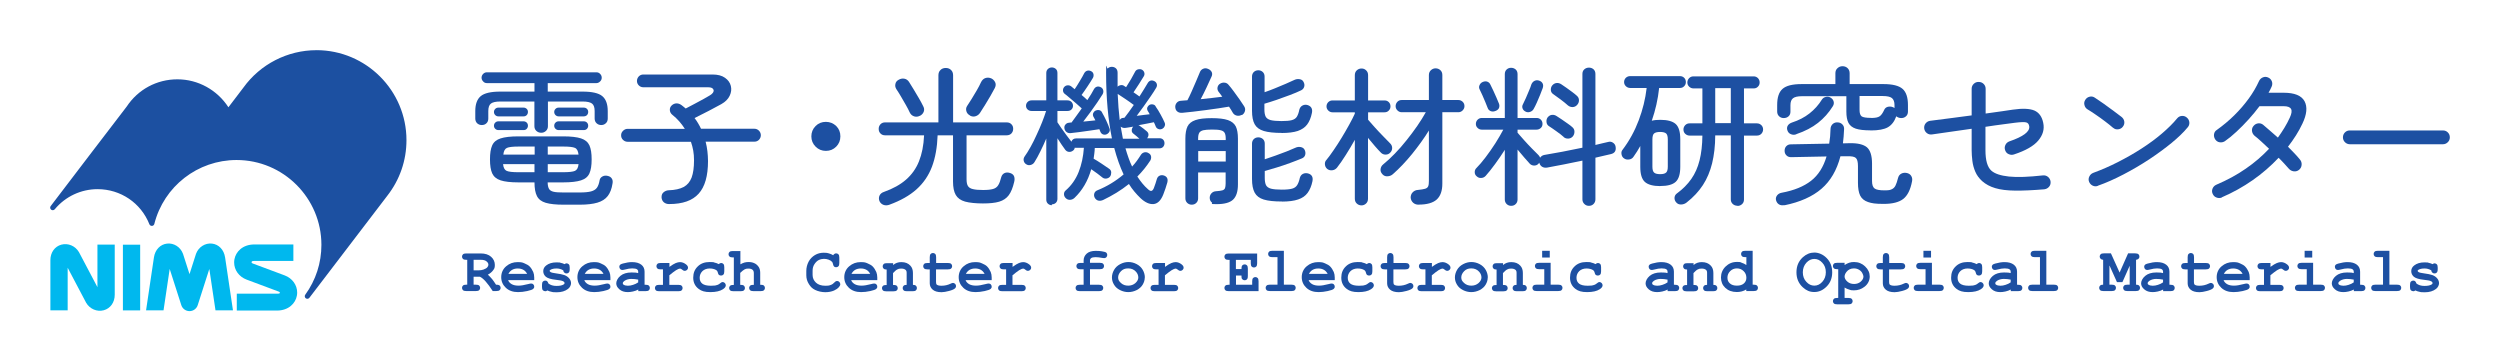 <?xml version="1.0" encoding="UTF-8"?>
<svg id="_レイヤー_1" data-name=" レイヤー 1" xmlns="http://www.w3.org/2000/svg" viewBox="0 0 2825.34 408.32">
  <defs>
    <style>
      .cls-1 {
        fill: #1d50a2;
      }

      .cls-2 {
        fill: #1c50a1;
      }

      .cls-3 {
        fill: #00b8ee;
      }

      .cls-4 {
        isolation: isolate;
      }
    </style>
  </defs>
  <g>
    <path class="cls-2" d="M357.59,56.72c-32.59,0-63.43,15.8-82.51,42.28.03-.04-11.68,15.35-16.94,22.23-12.63-19.52-34.25-31.58-57.64-31.58s-44.54,11.49-57.32,30.8c-.05-.21-85.89,112.44-85.89,112.44-.98,1.26-.73,3.06.49,4.04,1.25,1.01,3.06.8,4.09-.41,12.02-14.44,29.67-22.74,48.41-22.74,26,0,49,15.58,58.55,39.68.5,1.17,1.65,1.91,2.93,1.84,1.26-.08,2.34-.97,2.63-2.19,10.79-42.55,49.02-72.27,92.97-72.27,52.86,0,95.87,43.01,95.87,95.88,0,20.43-6.32,39.92-18.25,56.34-.95,1.29-.68,3.09.59,4.06,1.29.95,3.1.7,4.06-.57l87.97-115.2c14.17-18.12,21.75-39.88,21.75-62.95,0-56.07-45.64-101.71-101.75-101.71v.03h0Z"/>
    <g>
      <path class="cls-3" d="M69.36,276.48c-7.55,2.05-12.42,8.92-12.42,17.53v56.72h19.53v-48.15c5.89,11.2,20.79,39.42,20.79,39.42l.1.19c4.14,7.03,12.32,10.5,19.87,8.45,7.57-2.04,12.43-8.92,12.43-17.53v-56.71h-19.55v48.14c-5.89-11.2-20.79-39.41-20.79-39.41l-.1-.2c-4.13-7.03-12.3-10.5-19.87-8.44h.01,0Z"/>
      <path class="cls-3" d="M254.36,290.82c-1.29-8.58-7.13-14.7-14.86-15.54-7.66-.83-15.04,3.86-17.92,11.42-.05.18-.09.34-.17.5,0,0-3.68,11.49-7.23,22.62-3.57-11.13-7.25-22.62-7.25-22.62-.05-.16-.1-.32-.18-.5-2.86-7.56-10.24-12.25-17.89-11.42-7.75.85-13.58,6.96-14.88,15.54l-8.91,59.9h19.74c2.43-16.22,5.62-37.75,6.96-46.78,4.33,13.5,13.11,40.89,13.11,40.89,1.29,4.05,5.06,6.79,9.3,6.79s8-2.74,9.28-6.79c0,0,8.77-27.39,13.1-40.89,1.78,11.86,4.74,31.75,6.97,46.78h19.75l-8.91-59.9h-.01Z"/>
      <rect class="cls-3" x="138.9" y="276.53" width="19.51" height="74.25"/>
      <path class="cls-3" d="M287.5,276.26c-13.48,0-21.04,8.41-22.55,16.75-.24,1.21-.33,2.42-.33,3.62,0,8.45,5.43,16.12,14.12,19.38.02,0,36.11,13.48,36.11,13.48,1.22.45,1.68.94,1.33,1.67-.28.63-.96.76-3.24.76h-45.34v19.06h45.34c13.46,0,21.05-8.42,22.56-16.75.24-1.21.35-2.42.35-3.61,0-8.46-5.43-16.13-14.13-19.39-.02,0-36.13-13.47-36.13-13.47-1.22-.46-1.39-1.19-1.23-1.74.26-.81.88-1.12,3.13-1.12h44.07v-18.65h-44.07.01Z"/>
    </g>
  </g>
  <g id="_レイヤー_11" data-name=" レイヤー 11">
    <g>
      <g class="cls-4">
        <g class="cls-4">
          <g class="cls-4">
            <g class="cls-4">
              <path class="cls-1" d="M535.24,312.72v9h2.6c1.7,0,3,.3,3.7,1s1.1,1.5,1.1,2.6-.4,1.9-1.1,2.6-2,1-3.7,1h-10.9c-1.7,0-3-.3-3.7-1s-1.1-1.5-1.1-2.6.4-1.9,1.1-2.6,2-1,3.7-1h1.1v-28.1h-1.1c-1.7,0-3-.3-3.7-1s-1.1-1.5-1.1-2.6.4-1.9,1.1-2.6,2-1,3.7-1h16.3c5.1,0,9,1.3,11.8,3.8s4.2,5.6,4.2,9.2-.7,4.3-2,6.1-3.3,3.5-5.9,4.9c1.5,1.3,3.1,3,4.9,5.1,1.1,1.3,2.5,3.4,4.3,6.2,1.8,0,3,.2,3.6.6,1.1.7,1.6,1.7,1.6,3s-.4,1.9-1.1,2.6-2,1-3.7,1h-4.1c-5.8-9-10.6-14.4-14.5-16.2h-7.1,0ZM535.24,305.52h5.6c2.1,0,3.9-.3,5.6-.9,2.2-.8,3.7-1.7,4.4-2.7.8-.9,1.1-1.9,1.1-2.8,0-1.4-.7-2.6-2.2-3.8-1.4-1.2-3.6-1.7-6.3-1.7h-8.2v11.9h0Z"/>
              <path class="cls-1" d="M603.74,316.62h-29.5c.7,1.9,2.1,3.4,4,4.5s4.5,1.7,7.7,1.7,6.2-.6,10.6-1.7c1.8-.5,3.1-.7,3.8-.7s1.8.3,2.4,1c.7.7,1,1.5,1,2.6s-.4,1.7-1.1,2.4c-.9.9-3.2,1.7-6.8,2.5s-7.1,1.2-10.4,1.2c-5.7,0-10.3-1.6-13.8-4.9-3.4-3.2-5.2-7.2-5.2-12s1.9-9.2,5.6-12.3c3.7-3.2,8-4.7,12.9-4.7s5.6.5,8,1.5,4.3,2.1,5.5,3.3c1.7,1.7,3.1,3.9,4.2,6.4.7,1.8,1.1,3.8,1.1,6.2v3ZM595.74,309.52c-1.1-2.1-2.5-3.6-4.3-4.6s-3.9-1.5-6.3-1.5-4.5.5-6.3,1.5-3.2,2.6-4.3,4.6h21.3-.1Z"/>
              <path class="cls-1" d="M636.54,305.52c-1.2-.7-2.4-1.3-3.7-1.6-1.3-.4-2.6-.5-4-.5-2.8,0-5,.5-6.6,1.4-.7.4-1.1.8-1.1,1.3s.5,1.1,1.5,1.6c.7.4,2.4.7,5,1.1,4.8.7,8.1,1.3,10,2,2.5.9,4.3,2.2,5.7,3.9s2,3.5,2,5.4-1.1,4.7-3.4,6.4c-3.2,2.5-7.5,3.8-12.7,3.8s-4-.2-5.8-.5-3.4-.9-4.9-1.6c-.4.3-.7.5-1.1.7-.4.2-.8.2-1.2.2-1.1,0-2-.4-2.7-1.1s-1-2-1-3.7v-2.4c0-1.7.3-3,1-3.7s1.5-1.1,2.6-1.1,1.6.2,2.2.7c.6.5,1,1.3,1.4,2.5,1.1.9,2.4,1.6,4,2.1,1.5.5,3.3.7,5.3.7,3.3,0,5.9-.5,7.7-1.5.9-.5,1.3-1.1,1.3-1.6,0-.9-.6-1.7-1.9-2.3-1.2-.6-3.8-1.1-7.7-1.5-5.8-.6-9.6-1.8-11.6-3.5-1.9-1.7-2.9-3.8-2.9-6.3s1.1-4.7,3.3-6.4c2.9-2.3,6.8-3.5,11.6-3.5s3.3.2,4.8.5,3,.8,4.4,1.5c.4-.3.9-.6,1.2-.7.4-.2.7-.2,1.1-.2,1,0,1.8.4,2.5,1.1s1,2,1,3.7v1.8c0,1.6-.2,2.6-.6,3.2-.7,1.1-1.8,1.6-3,1.6s-1.6-.3-2.3-.8-1.1-1.2-1.3-2.1v-.6h-.1Z"/>
              <path class="cls-1" d="M689.84,316.62h-29.5c.7,1.9,2.1,3.4,4,4.5s4.5,1.7,7.7,1.7,6.2-.6,10.6-1.7c1.8-.5,3.1-.7,3.8-.7s1.8.3,2.4,1c.7.7,1,1.5,1,2.6s-.4,1.7-1.1,2.4c-.9.9-3.2,1.7-6.8,2.5s-7.1,1.2-10.4,1.2c-5.7,0-10.3-1.6-13.8-4.9-3.4-3.2-5.2-7.2-5.2-12s1.9-9.2,5.6-12.3c3.7-3.2,8-4.7,12.9-4.7s5.6.5,8,1.5,4.3,2.1,5.5,3.3c1.7,1.7,3.1,3.9,4.2,6.4.7,1.8,1.1,3.8,1.1,6.2v3ZM682.04,309.52c-1.1-2.1-2.5-3.6-4.3-4.6s-3.9-1.5-6.3-1.5-4.5.5-6.3,1.5-3.2,2.6-4.3,4.6h21.3-.1Z"/>
              <path class="cls-1" d="M721.34,328.92v-1.7c-1.8,1-3.8,1.7-6,2.2s-4.1.7-5.9.7c-3.9,0-7-1-9.4-3.1-2.4-2-3.6-4.3-3.6-6.8s1.5-5.8,4.6-8.4,7.3-3.9,12.7-3.9,4.7.2,7.5.7v-1.7c0-1.1-.5-2-1.4-2.6s-2.7-1-5.3-1-4.9.4-8.3,1.3c-1.3.3-2.2.5-2.9.5s-1.8-.3-2.4-1c-.7-.7-1-1.6-1-2.6s0-1.1.4-1.6c.2-.4.6-.8,1-1.1s1.3-.6,2.6-1c1.8-.5,3.6-.9,5.4-1.2,1.8-.3,3.5-.4,5-.4,4.5,0,7.9,1,10.4,2.9s3.7,4.6,3.7,7.9v14.8h1.2c1.7,0,3,.3,3.7,1s1.1,1.5,1.1,2.6-.4,1.9-1.1,2.6c-.7.7-2,1-3.7,1h-8.4.1v-.1h0ZM721.34,316.02c-2.9-.6-5.5-.8-8-.8s-5.4.7-7.5,2.1c-1.3.9-2,1.8-2,2.8s.3,1.2.9,1.6c1.2.8,2.8,1.2,4.8,1.2s3.7-.3,5.9-1,4.1-1.6,5.8-2.8v-3.1h.1Z"/>
              <path class="cls-1" d="M756.54,297.12v4.5c3-2.2,5.4-3.6,7.1-4.3s3.4-1.1,4.9-1.1c2.3,0,4.6.9,6.8,2.6,1.5,1.2,2.2,2.4,2.2,3.6s-.4,1.9-1.1,2.6c-.7.7-1.6,1.1-2.6,1.1s-1.8-.4-2.8-1.3-1.9-1.3-2.6-1.3-2.5.6-4.5,1.9-4.5,3.2-7.5,5.7v10.8h10.2c1.7,0,3,.3,3.7,1s1.1,1.5,1.1,2.6-.4,1.9-1.1,2.6c-.7.7-2,1-3.7,1h-21.7c-1.7,0-3-.3-3.7-1s-1.1-1.5-1.1-2.6.4-1.9,1.1-2.6c.7-.7,2-1,3.7-1h4.3v-17.5h-2.6c-1.7,0-3-.3-3.7-1s-1.1-1.5-1.1-2.6.4-1.9,1.1-2.6c.7-.7,2-1,3.7-1h9.9v-.1h0Z"/>
              <path class="cls-1" d="M812.34,298.42c.9-.8,1.8-1.2,2.7-1.2s1.9.4,2.5,1.1c.7.7,1,2,1,3.7v4.6c0,1.7-.3,3-1,3.7s-1.5,1.1-2.6,1.1-1.8-.3-2.5-.8c-.5-.4-.9-1.3-1.2-2.6s-1-2.3-2-2.9c-1.9-1.1-4.3-1.7-7.3-1.7s-6.1,1-8.1,3-3.1,4.5-3.1,7.5,1,5,2.9,6.6c2,1.6,5.2,2.4,9.8,2.4s5.4-.3,7.3-.9c1.1-.4,2.2-1,3.2-1.9s1.9-1.4,2.7-1.4,1.8.4,2.5,1.1,1.1,1.6,1.1,2.6c0,1.6-1.1,3.1-3.3,4.5-3.2,2.1-7.9,3.2-14.2,3.2s-9.9-1.2-13-3.5c-4.2-3.1-6.3-7.4-6.3-12.8s1.7-9.4,5.1-12.7c3.4-3.4,7.9-5,13.4-5s3.8.2,5.5.6,3.3.9,4.7,1.7h.2,0Z"/>
              <path class="cls-1" d="M836.74,283.42v15.3c1.5-.9,3-1.5,4.5-2,1.5-.4,3.1-.6,4.6-.6,2.5,0,4.7.4,6.6,1.3,1.9.8,3.5,2.2,4.8,4s1.9,4.1,1.9,6.9v13.5c1.8,0,3,.2,3.6.5,1.1.7,1.7,1.8,1.7,3.1s-.4,1.9-1.1,2.6c-.7.7-2,1-3.7,1h-8.2c-1.7,0-2.9-.3-3.7-1-.7-.7-1.1-1.5-1.1-2.6s.6-2.3,1.7-3c.6-.4,1.8-.5,3.6-.5v-13c0-1.8-.4-3.1-1.3-3.9-1.1-1-2.7-1.5-4.9-1.5s-3,.3-4.2.9-2.9,2-5,4v13.5c1.8,0,3,.2,3.6.5,1.1.7,1.7,1.8,1.7,3.1s-.4,1.9-1.1,2.6c-.7.7-2,1-3.7,1h-8.2c-1.7,0-3-.3-3.7-1s-1.1-1.5-1.1-2.6.6-2.3,1.7-3c.6-.4,1.8-.5,3.6-.5v-31.1h-1.2c-1.7,0-3-.3-3.7-1s-1.1-1.5-1.1-2.6.4-1.9,1.1-2.6c.7-.7,2-1,3.7-1h8.4l.2-.3h0Z"/>
              <path class="cls-1" d="M941.74,288.22c.4-.6.9-1.1,1.5-1.4.5-.3,1.1-.5,1.7-.5,1.1,0,1.9.4,2.6,1.1.7.7,1,2,1,3.7v6.1c0,1.7-.3,3-1,3.7s-1.5,1.1-2.6,1.1-1.7-.3-2.3-.8-1-1.5-1.3-3c-.2-1-.5-1.7-1-2.3-1-1.1-2.3-1.9-4-2.5s-3.4-.9-5.2-.9-4.1.5-5.9,1.4c-1.8.9-3.4,2.5-4.8,4.6-1.4,2.1-2.1,4.6-2.1,7.5v4.7c0,3.5,1.3,6.3,3.8,8.7,2.5,2.3,6,3.5,10.5,3.5s4.9-.4,6.8-1.1c1.1-.4,2.2-1.2,3.4-2.5.7-.7,1.3-1.2,1.8-1.5.4-.2.9-.3,1.4-.3,1,0,1.8.4,2.5,1.1s1.1,1.6,1.1,2.6-.5,2-1.5,3.2c-1.4,1.6-3.3,2.9-5.5,3.9-3,1.3-6.3,1.9-10,1.9s-8.1-.9-11.5-2.6-5.1-3.6-7-6.6-2.9-6.3-2.9-9.9v-4.9c0-3.7.9-7.2,2.6-10.5,1.7-3.2,4.2-5.7,7.2-7.5s6.4-2.6,9.8-2.6,4,.2,5.8.7,3.5,1.2,5.1,2.2v-.3h0Z"/>
              <path class="cls-1" d="M991.44,316.62h-29.5c.7,1.9,2.1,3.4,4,4.5s4.5,1.7,7.7,1.7,6.2-.6,10.6-1.7c1.8-.5,3.1-.7,3.8-.7s1.8.3,2.4,1c.7.7,1,1.5,1,2.6s-.4,1.7-1.1,2.4c-.9.9-3.2,1.7-6.8,2.5s-7.1,1.2-10.4,1.2c-5.7,0-10.3-1.6-13.8-4.9-3.4-3.2-5.2-7.2-5.2-12s1.9-9.2,5.6-12.3c3.7-3.2,8-4.7,12.9-4.7s5.6.5,8,1.5,4.3,2.1,5.5,3.3c1.7,1.7,3.1,3.9,4.2,6.4.7,1.8,1.1,3.8,1.1,6.2v3h0ZM983.44,309.52c-1.1-2.1-2.5-3.6-4.3-4.6s-3.9-1.5-6.3-1.5-4.5.5-6.3,1.5-3.2,2.6-4.3,4.6h21.3-.1Z"/>
              <path class="cls-1" d="M1009.34,297.12v2.4c1.3-1.1,2.8-2,4.3-2.5,1.6-.6,3.3-.8,5.1-.8,4.3,0,7.6,1.3,10.1,4,2,2.1,2.9,4.9,2.9,8.3v13.4c1.5,0,2.6.3,3.4,1,.7.7,1.1,1.5,1.1,2.6s-.4,1.9-1.1,2.6-2,1-3.7,1h-6.5c-1.7,0-3-.3-3.7-1s-1.1-1.5-1.1-2.6.4-1.9,1.1-2.6,1.8-1,3.4-1v-13.6c0-1.6-.4-2.7-1.3-3.4-1.1-.9-2.7-1.4-4.9-1.4s-3.1.3-4.4,1c-1.3.6-2.8,2-4.8,4.1v13.4c1.8,0,3,.2,3.6.5,1.1.7,1.7,1.7,1.7,3.1s-.4,1.9-1.1,2.6-2,1-3.7,1h-8.2c-1.7,0-3-.3-3.7-1s-1.1-1.5-1.1-2.6.6-2.3,1.7-3c.6-.4,1.8-.5,3.6-.5v-17.5c-1.5,0-2.6-.3-3.4-1-.7-.7-1.1-1.5-1.1-2.6s.4-1.9,1.1-2.6,2-1,3.7-1h6.8l.2-.3h0Z"/>
              <path class="cls-1" d="M1057.84,304.32v14.4c0,1.5.3,2.6.9,3,1,.8,2.7,1.2,5.3,1.2,3.7,0,7.1-.8,10.2-2.3,1.2-.6,2.1-.9,2.8-.9s1.7.4,2.4,1.1,1,1.6,1,2.6-.4,1.7-1.1,2.4c-1.1,1.1-3.4,2.1-6.8,3s-6.2,1.4-8.5,1.4c-4.5,0-7.8-1-10-2.9s-3.3-4.3-3.3-7.1v-15.8h-2.6c-1.7,0-3-.3-3.7-1s-1.1-1.5-1.1-2.6.4-1.9,1.1-2.6,2-1,3.7-1h2.6v-6.5c0-1.7.3-3,1-3.7s1.5-1.1,2.6-1.1,1.9.4,2.6,1.1,1,2,1,3.7v6.5h13.3c1.7,0,3,.3,3.7,1s1.1,1.5,1.1,2.6-.4,1.9-1.1,2.6-2,1-3.7,1h-13.4v-.1h0Z"/>
              <path class="cls-1" d="M1120.74,316.62h-29.5c.7,1.9,2.1,3.4,4,4.5s4.5,1.7,7.7,1.7,6.2-.6,10.6-1.7c1.8-.5,3.1-.7,3.8-.7s1.8.3,2.4,1c.7.7,1,1.5,1,2.6s-.4,1.7-1.1,2.4c-.9.9-3.2,1.7-6.8,2.5-3.6.8-7.1,1.2-10.4,1.2-5.7,0-10.3-1.6-13.8-4.9-3.4-3.2-5.2-7.2-5.2-12s1.9-9.2,5.6-12.3c3.7-3.2,8-4.7,12.9-4.7s5.6.5,8,1.5,4.3,2.1,5.5,3.3c1.7,1.7,3.1,3.9,4.2,6.4.7,1.8,1.1,3.8,1.1,6.2v3h0ZM1112.74,309.52c-1.1-2.1-2.5-3.6-4.3-4.6s-3.9-1.5-6.3-1.5-4.5.5-6.3,1.5-3.2,2.6-4.3,4.6h21.3-.1,0Z"/>
              <path class="cls-1" d="M1144.34,297.12v4.5c3-2.2,5.4-3.6,7.1-4.3s3.4-1.1,4.9-1.1c2.3,0,4.6.9,6.8,2.6,1.5,1.2,2.2,2.4,2.2,3.6s-.4,1.9-1.1,2.6-1.6,1.1-2.6,1.1-1.8-.4-2.8-1.3-1.9-1.3-2.6-1.3-2.5.6-4.5,1.9-4.5,3.2-7.5,5.7v10.8h10.2c1.7,0,3,.3,3.7,1s1.1,1.5,1.1,2.6-.4,1.9-1.1,2.6-2,1-3.7,1h-21.7c-1.7,0-3-.3-3.7-1s-1.1-1.5-1.1-2.6.4-1.9,1.1-2.6,2-1,3.7-1h4.3v-17.5h-2.6c-1.7,0-3-.3-3.7-1s-1.1-1.5-1.1-2.6.4-1.9,1.1-2.6,2-1,3.7-1h9.9v-.1h0Z"/>
              <path class="cls-1" d="M1231.84,304.32v17.5h10.2c1.7,0,3,.3,3.7,1s1.1,1.5,1.1,2.6-.4,1.9-1.1,2.6-2,1-3.7,1h-21.7c-1.7,0-3-.3-3.7-1s-1.1-1.5-1.1-2.6.4-1.9,1.1-2.6,2-1,3.7-1h4.3v-17.5h-3.4c-1.7,0-3-.3-3.7-1s-1.1-1.5-1.1-2.6.4-1.9,1.1-2.6,2-1,3.7-1h3.4v-2.7c0-3.1,1.2-5.7,3.5-7.8s5.8-3.1,10.2-3.1,4.3.2,6.9.5c2.6.4,4.3.9,5,1.5.7.7,1.1,1.5,1.1,2.5s-.3,2-1,2.7-1.5,1-2.4,1-1.1,0-2-.2c-3-.6-5.6-.9-7.9-.9s-4,.4-4.9,1.1-1.3,1.6-1.3,2.6v2.7h11.1c1.7,0,3,.3,3.7,1s1.1,1.5,1.1,2.6-.4,1.9-1.1,2.6-2,1-3.7,1h-11.1v.1h0Z"/>
              <path class="cls-1" d="M1293.74,313.62c0,2.8-.8,5.4-2.3,8s-3.8,4.6-6.8,6.2c-3,1.5-6.2,2.3-9.5,2.3s-6.4-.8-9.4-2.3-5.3-3.6-6.8-6.2c-1.6-2.6-2.3-5.3-2.3-8.1s.8-5.7,2.4-8.5,3.9-4.9,6.9-6.5,6.1-2.4,9.3-2.4,6.4.8,9.4,2.4,5.3,3.8,6.9,6.6c1.5,2.7,2.3,5.6,2.3,8.5h-.1ZM1286.44,313.62c0-2.3-.8-4.4-2.5-6.4-2.3-2.6-5.2-3.9-8.9-3.9s-6,1-8.1,3.1-3.3,4.5-3.3,7.2,1.1,4.3,3.3,6.3c2.2,2,4.9,2.9,8.1,2.9s5.9-1,8.1-2.9c2.2-2,3.3-4.1,3.3-6.3h0Z"/>
              <path class="cls-1" d="M1316.64,297.12v4.5c3-2.2,5.4-3.6,7.1-4.3s3.4-1.1,4.9-1.1c2.3,0,4.6.9,6.8,2.6,1.5,1.2,2.2,2.4,2.2,3.6s-.4,1.9-1.1,2.6-1.6,1.1-2.6,1.1-1.8-.4-2.8-1.3-1.9-1.3-2.6-1.3-2.5.6-4.5,1.9-4.5,3.2-7.5,5.7v10.8h10.2c1.7,0,3,.3,3.7,1s1.1,1.5,1.1,2.6-.4,1.9-1.1,2.6-2,1-3.7,1h-21.7c-1.7,0-3-.3-3.7-1s-1.1-1.5-1.1-2.6.4-1.9,1.1-2.6,2-1,3.7-1h4.3v-17.5h-2.6c-1.7,0-3-.3-3.7-1s-1.1-1.5-1.1-2.6.4-1.9,1.1-2.6,2-1,3.7-1h9.9v-.1h0Z"/>
              <path class="cls-1" d="M1396.84,311.22v10.6h18.3v-3.9c0-1.7.3-3,1-3.7s1.5-1.1,2.6-1.1,1.9.4,2.6,1.1,1,2,1,3.7v11.1h-33.8c-1.7,0-3-.3-3.7-1s-1.1-1.5-1.1-2.6.4-1.9,1.1-2.6,2-1,3.7-1h1.1v-28.1h-1.1c-1.7,0-3-.3-3.7-1s-1.1-1.5-1.1-2.6.4-1.9,1.1-2.6,2-1,3.7-1h32.2v11c0,1.7-.3,2.9-1,3.7-.7.7-1.5,1.1-2.6,1.1s-1.9-.4-2.6-1.1-1-2-1-3.7v-3.8h-16.8v10.4h6.3c0-1.9.2-3.1.5-3.6.7-1.1,1.8-1.7,3.1-1.7s1.9.4,2.6,1.1,1,2,1,3.7v8.3c0,1.6-.2,2.6-.6,3.2-.7,1.1-1.8,1.6-3,1.6s-2.4-.6-3.1-1.7c-.4-.5-.5-1.8-.5-3.6h-6.3v-.2h.1Z"/>
              <path class="cls-1" d="M1450.94,283.42v38.3h8.6c1.7,0,3,.3,3.7,1s1.1,1.5,1.1,2.6-.4,1.9-1.1,2.6-2,1-3.7,1h-24.4c-1.7,0-3-.3-3.7-1s-1.1-1.5-1.1-2.6.4-1.9,1.1-2.6,2-1,3.7-1h8.6v-31.1h-5.8c-1.7,0-2.9-.3-3.7-1-.7-.7-1.1-1.5-1.1-2.6s.4-1.9,1.1-2.6,2-1,3.7-1h13Z"/>
              <path class="cls-1" d="M1508.44,316.62h-29.5c.7,1.9,2.1,3.4,4,4.5s4.5,1.7,7.7,1.7,6.2-.6,10.6-1.7c1.8-.5,3.1-.7,3.8-.7s1.8.3,2.4,1c.7.7,1,1.5,1,2.6s-.4,1.7-1.1,2.4c-.9.9-3.2,1.7-6.8,2.5-3.6.8-7.1,1.2-10.4,1.2-5.7,0-10.3-1.6-13.8-4.9-3.4-3.2-5.2-7.2-5.2-12s1.9-9.2,5.6-12.3c3.7-3.2,8-4.7,12.9-4.7s5.6.5,8,1.5,4.3,2.1,5.5,3.3c1.7,1.7,3.1,3.9,4.2,6.4.7,1.8,1.1,3.8,1.1,6.2v3h0ZM1500.44,309.52c-1.1-2.1-2.5-3.6-4.3-4.6s-3.9-1.5-6.3-1.5-4.5.5-6.3,1.5-3.2,2.6-4.3,4.6h21.3-.1,0Z"/>
              <path class="cls-1" d="M1544.74,298.42c.9-.8,1.8-1.2,2.7-1.2s1.9.4,2.5,1.1c.7.7,1,2,1,3.7v4.6c0,1.7-.3,3-1,3.7s-1.5,1.1-2.6,1.1-1.8-.3-2.5-.8c-.5-.4-.9-1.3-1.2-2.6s-1-2.3-2-2.9c-1.9-1.1-4.3-1.7-7.3-1.7s-6.1,1-8.1,3-3.1,4.5-3.1,7.5,1,5,2.9,6.6c2,1.6,5.2,2.4,9.8,2.4s5.4-.3,7.3-.9c1.1-.4,2.2-1,3.2-1.9s1.9-1.4,2.7-1.4,1.8.4,2.5,1.1,1.1,1.6,1.1,2.6c0,1.6-1.1,3.1-3.3,4.5-3.2,2.1-7.9,3.2-14.2,3.2s-9.9-1.2-13-3.5c-4.2-3.1-6.3-7.4-6.3-12.8s1.7-9.4,5.1-12.7c3.4-3.4,7.9-5,13.4-5s3.8.2,5.5.6,3.3.9,4.7,1.7h.2Z"/>
              <path class="cls-1" d="M1574.74,304.32v14.4c0,1.5.3,2.6.9,3,1,.8,2.7,1.2,5.3,1.2,3.7,0,7.1-.8,10.2-2.3,1.2-.6,2.1-.9,2.8-.9s1.7.4,2.4,1.1c.7.7,1,1.6,1,2.6s-.4,1.7-1.1,2.4c-1.1,1.1-3.4,2.1-6.8,3s-6.2,1.4-8.5,1.4c-4.5,0-7.8-1-10-2.9s-3.3-4.3-3.3-7.1v-15.8h-2.6c-1.7,0-3-.3-3.7-1s-1.1-1.5-1.1-2.6.4-1.9,1.1-2.6,2-1,3.7-1h2.6v-6.5c0-1.7.3-3,1-3.7s1.5-1.1,2.6-1.1,1.9.4,2.6,1.1,1,2,1,3.7v6.5h13.3c1.7,0,3,.3,3.7,1s1.1,1.5,1.1,2.6-.4,1.9-1.1,2.6-2,1-3.7,1h-13.4v-.1h0Z"/>
              <path class="cls-1" d="M1618.24,297.12v4.5c3-2.2,5.4-3.6,7.1-4.3s3.4-1.1,4.9-1.1c2.3,0,4.6.9,6.8,2.6,1.5,1.2,2.2,2.4,2.2,3.6s-.4,1.9-1.1,2.6-1.6,1.1-2.6,1.1-1.8-.4-2.8-1.3-1.9-1.3-2.6-1.3-2.5.6-4.5,1.9-4.5,3.2-7.5,5.7v10.8h10.2c1.7,0,3,.3,3.7,1s1.1,1.5,1.1,2.6-.4,1.9-1.1,2.6-2,1-3.7,1h-21.7c-1.7,0-3-.3-3.7-1s-1.1-1.5-1.1-2.6.4-1.9,1.1-2.6,2-1,3.7-1h4.3v-17.5h-2.6c-1.7,0-3-.3-3.7-1s-1.1-1.5-1.1-2.6.4-1.9,1.1-2.6,2-1,3.7-1h9.9v-.1h0Z"/>
              <path class="cls-1" d="M1681.34,313.62c0,2.8-.8,5.4-2.3,8s-3.8,4.6-6.8,6.2c-3,1.5-6.2,2.3-9.5,2.3s-6.4-.8-9.4-2.3-5.3-3.6-6.8-6.2c-1.6-2.6-2.3-5.3-2.3-8.1s.8-5.7,2.4-8.5,3.9-4.9,6.9-6.5,6.1-2.4,9.3-2.4,6.4.8,9.4,2.4,5.3,3.8,6.9,6.6c1.5,2.7,2.3,5.6,2.3,8.5h-.1ZM1674.24,313.62c0-2.3-.8-4.4-2.5-6.4-2.3-2.6-5.2-3.9-8.9-3.9s-6,1-8.1,3.1-3.3,4.5-3.3,7.2,1.1,4.3,3.3,6.3c2.2,2,4.9,2.9,8.1,2.9s5.9-1,8.1-2.9c2.2-2,3.3-4.1,3.3-6.3h0Z"/>
              <path class="cls-1" d="M1698.64,297.12v2.4c1.3-1.1,2.8-2,4.3-2.5,1.6-.6,3.3-.8,5.1-.8,4.3,0,7.6,1.3,10.1,4,2,2.1,2.9,4.9,2.9,8.3v13.4c1.5,0,2.6.3,3.4,1,.7.7,1.1,1.5,1.1,2.6s-.4,1.9-1.1,2.6-2,1-3.7,1h-6.5c-1.7,0-3-.3-3.7-1s-1.1-1.5-1.1-2.6.4-1.9,1.1-2.6,1.8-1,3.4-1v-13.6c0-1.6-.4-2.7-1.3-3.4-1.1-.9-2.7-1.4-4.9-1.4s-3.1.3-4.4,1c-1.3.6-2.8,2-4.8,4.1v13.4c1.8,0,3,.2,3.6.5,1.1.7,1.7,1.7,1.7,3.1s-.4,1.9-1.1,2.6-2,1-3.7,1h-8.2c-1.7,0-3-.3-3.7-1s-1.1-1.5-1.1-2.6.6-2.3,1.7-3c.6-.4,1.8-.5,3.6-.5v-17.5c-1.5,0-2.6-.3-3.4-1-.7-.7-1.1-1.5-1.1-2.6s.4-1.9,1.1-2.6,2-1,3.7-1h6.8l.2-.3h0Z"/>
              <path class="cls-1" d="M1752.44,297.12v24.6h8.6c1.7,0,3,.3,3.7,1s1.1,1.5,1.1,2.6-.4,1.9-1.1,2.6-2,1-3.7,1h-24.4c-1.7,0-3-.3-3.7-1s-1.1-1.5-1.1-2.6.4-1.9,1.1-2.6,2-1,3.7-1h8.6v-17.5h-5.8c-1.7,0-2.9-.3-3.7-1-.7-.7-1.1-1.5-1.1-2.6s.4-1.9,1.1-2.6,2-1,3.7-1h13v.1h0ZM1751.44,283.42v7.6h-8.6v-7.6h8.6Z"/>
              <path class="cls-1" d="M1803.24,298.42c.9-.8,1.8-1.2,2.7-1.2s1.9.4,2.5,1.1c.7.7,1,2,1,3.7v4.6c0,1.7-.3,3-1,3.7s-1.5,1.1-2.6,1.1-1.8-.3-2.5-.8c-.5-.4-.9-1.3-1.2-2.6s-1-2.3-2-2.9c-1.9-1.1-4.3-1.7-7.3-1.7s-6.1,1-8.1,3-3.1,4.5-3.1,7.5,1,5,2.9,6.6c2,1.6,5.2,2.4,9.8,2.4s5.4-.3,7.3-.9c1.1-.4,2.2-1,3.2-1.9s1.9-1.4,2.7-1.4,1.8.4,2.5,1.1,1.1,1.6,1.1,2.6c0,1.6-1.1,3.1-3.3,4.5-3.2,2.1-7.9,3.2-14.2,3.2s-9.9-1.2-13-3.5c-4.2-3.1-6.3-7.4-6.3-12.8s1.7-9.4,5.1-12.7c3.4-3.4,7.9-5,13.4-5s3.8.2,5.5.6,3.3.9,4.7,1.7h.2Z"/>
              <path class="cls-1" d="M1884.64,328.92v-1.7c-1.8,1-3.8,1.7-6,2.2s-4.1.7-5.9.7c-3.9,0-7-1-9.4-3.1-2.4-2-3.6-4.3-3.6-6.8s1.5-5.8,4.6-8.4,7.3-3.9,12.7-3.9,4.7.2,7.5.7v-1.7c0-1.1-.5-2-1.4-2.6s-2.7-1-5.3-1-4.9.4-8.3,1.3c-1.3.3-2.2.5-2.9.5s-1.8-.3-2.4-1c-.7-.7-1-1.6-1-2.6s0-1.1.4-1.6c.2-.4.6-.8,1-1.1s1.3-.6,2.6-1c1.8-.5,3.6-.9,5.4-1.2s3.5-.4,5-.4c4.5,0,7.9,1,10.4,2.9s3.7,4.6,3.7,7.9v14.8h1.2c1.7,0,3,.3,3.7,1s1.1,1.5,1.1,2.6-.4,1.9-1.1,2.6-2,1-3.7,1h-8.4.1v-.1h0ZM1884.64,316.02c-2.9-.6-5.5-.8-8-.8s-5.4.7-7.5,2.1c-1.3.9-2,1.8-2,2.8s.3,1.2.9,1.6c1.2.8,2.8,1.2,4.8,1.2s3.7-.3,5.9-1c2.2-.7,4.1-1.6,5.8-2.8v-3.1h.1,0Z"/>
              <path class="cls-1" d="M1913.94,297.12v2.4c1.3-1.1,2.8-2,4.3-2.5,1.6-.6,3.3-.8,5.1-.8,4.3,0,7.6,1.3,10.1,4,2,2.1,2.9,4.9,2.9,8.3v13.4c1.5,0,2.6.3,3.4,1,.7.7,1.1,1.5,1.1,2.6s-.4,1.9-1.1,2.6-2,1-3.7,1h-6.5c-1.7,0-3-.3-3.7-1s-1.1-1.5-1.1-2.6.4-1.9,1.1-2.6,1.8-1,3.4-1v-13.6c0-1.6-.4-2.7-1.3-3.4-1.1-.9-2.7-1.4-4.9-1.4s-3.1.3-4.4,1c-1.3.6-2.8,2-4.8,4.1v13.4c1.8,0,3,.2,3.6.5,1.1.7,1.7,1.7,1.7,3.1s-.4,1.9-1.1,2.6-2,1-3.7,1h-8.2c-1.7,0-3-.3-3.7-1s-1.1-1.5-1.1-2.6.6-2.3,1.7-3c.6-.4,1.8-.5,3.6-.5v-17.5c-1.5,0-2.6-.3-3.4-1-.7-.7-1.1-1.5-1.1-2.6s.4-1.9,1.1-2.6,2-1,3.7-1h6.8l.2-.3h0Z"/>
              <path class="cls-1" d="M1980.74,283.42v38.3h1.2c1.7,0,2.9.3,3.7,1,.7.7,1.1,1.5,1.1,2.6s-.4,1.9-1.1,2.6-2,1-3.7,1h-8.4v-1.8c-1.6,1-3.3,1.7-5.1,2.2-1.8.5-3.6.7-5.6.7-5.4,0-9.7-1.6-13-4.7s-4.9-7-4.9-11.7,1.7-9,5.2-12.4,7.7-5.2,12.7-5.2,3.7.3,5.5.9,3.6,1.4,5.3,2.6v-8.9h-1.2c-1.7,0-3-.3-3.7-1s-1.1-1.5-1.1-2.6.4-1.9,1.1-2.6,2-1,3.7-1h8.4-.1ZM1973.64,313.92c0-3-1-5.5-3.1-7.5-2.1-2.1-4.6-3.1-7.6-3.1s-5.5,1-7.6,3.1-3.1,4.5-3.1,7.4.9,4.8,2.8,6.5,4.5,2.5,7.9,2.5,6-.8,7.9-2.5,2.8-3.8,2.8-6.4h0Z"/>
              <path class="cls-1" d="M2070.64,307.72c0,6.4-2,11.7-6.1,15.9-4.1,4.2-8.7,6.4-14.1,6.4s-9.1-1.8-13-5.3c-4.8-4.4-7.2-10-7.2-17s2.4-12.6,7.2-17c3.9-3.5,8.2-5.3,13-5.3s10,2.1,14.1,6.4c4.1,4.2,6.1,9.6,6.1,16h0v-.1h0ZM2063.44,307.72c0-4.4-1.3-8-4-10.8-2.6-2.9-5.6-4.3-9-4.3s-6.3,1.4-9,4.3c-2.6,2.9-4,6.5-4,10.8s1.3,8,4,10.8c2.6,2.9,5.6,4.3,9,4.3s6.4-1.4,9-4.3,4-6.5,4-10.8h0Z"/>
              <path class="cls-1" d="M2084.64,324.92v11.8h4.3c1.7,0,3,.3,3.7,1s1.1,1.5,1.1,2.6-.4,1.9-1.1,2.6-2,1-3.7,1h-12.7c-1.7,0-3-.3-3.7-1s-1.1-1.5-1.1-2.6.4-1.9,1.1-2.6,2-1,3.7-1h1.2v-32.5h-1.2c-1.7,0-3-.3-3.7-1s-1.1-1.5-1.1-2.6.4-1.9,1.1-2.6c.7-.7,2-1,3.7-1h8.4v2.5c1.7-1.1,3.4-2,5.2-2.6s3.6-.8,5.5-.8c4.9,0,9.1,1.7,12.5,5,3.5,3.3,5.2,7.1,5.2,11.4s-2,8.7-6.1,11.7c-3.4,2.6-7.3,3.9-11.5,3.9s-3.7-.3-5.5-.8-3.6-1.3-5.4-2.4h.1ZM2105.94,312.62c0-1-.4-2.3-1.2-3.8-.8-1.6-2-2.9-3.7-3.9-1.6-1-3.6-1.6-5.8-1.6-3.6,0-6.4,1.3-8.5,4-1.4,1.8-2.1,3.6-2.1,5.3s1,3.8,3.1,5.6c2,1.8,4.6,2.7,7.6,2.7s5.6-.9,7.6-2.7,3-3.7,3-5.7h0v.1h0Z"/>
              <path class="cls-1" d="M2134.94,304.32v14.4c0,1.5.3,2.6.9,3,1,.8,2.7,1.2,5.3,1.2,3.7,0,7.1-.8,10.2-2.3,1.2-.6,2.1-.9,2.8-.9s1.7.4,2.4,1.1,1,1.6,1,2.6-.4,1.7-1.1,2.4c-1.1,1.1-3.4,2.1-6.8,3-3.4.9-6.2,1.4-8.5,1.4-4.5,0-7.8-1-10-2.9s-3.3-4.3-3.3-7.1v-15.8h-2.6c-1.7,0-3-.3-3.7-1s-1.1-1.5-1.1-2.6.4-1.9,1.1-2.6c.7-.7,2-1,3.7-1h2.6v-6.5c0-1.7.3-3,1-3.7s1.5-1.1,2.6-1.1,1.9.4,2.6,1.1c.7.7,1,2,1,3.7v6.5h13.3c1.7,0,3,.3,3.7,1s1.1,1.5,1.1,2.6-.4,1.9-1.1,2.6c-.7.7-2,1-3.7,1h-13.4v-.1h0Z"/>
              <path class="cls-1" d="M2183.34,297.12v24.6h8.6c1.7,0,3,.3,3.7,1s1.1,1.5,1.1,2.6-.4,1.9-1.1,2.6c-.7.7-2,1-3.7,1h-24.4c-1.7,0-3-.3-3.7-1s-1.1-1.5-1.1-2.6.4-1.9,1.1-2.6c.7-.7,2-1,3.7-1h8.6v-17.5h-5.8c-1.7,0-2.9-.3-3.7-1-.7-.7-1.1-1.5-1.1-2.6s.4-1.9,1.1-2.6c.7-.7,2-1,3.7-1h13v.1h0ZM2182.34,283.42v7.6h-8.6v-7.6h8.6Z"/>
              <path class="cls-1" d="M2233.94,298.42c.9-.8,1.8-1.2,2.7-1.2s1.9.4,2.5,1.1c.7.7,1,2,1,3.7v4.6c0,1.7-.3,3-1,3.7s-1.5,1.1-2.6,1.1-1.8-.3-2.5-.8c-.5-.4-.9-1.3-1.2-2.6s-1-2.3-2-2.9c-1.9-1.1-4.3-1.7-7.3-1.7s-6.1,1-8.1,3-3.1,4.5-3.1,7.5,1,5,2.9,6.6c2,1.6,5.2,2.4,9.8,2.4s5.4-.3,7.3-.9c1.1-.4,2.2-1,3.2-1.9s1.9-1.4,2.7-1.4,1.8.4,2.5,1.1,1.1,1.6,1.1,2.6c0,1.6-1.1,3.1-3.3,4.5-3.2,2.1-7.9,3.2-14.2,3.2s-9.9-1.2-13-3.5c-4.2-3.1-6.3-7.4-6.3-12.8s1.7-9.4,5.1-12.7c3.4-3.4,7.9-5,13.4-5s3.8.2,5.5.6,3.3.9,4.7,1.7h.2Z"/>
              <path class="cls-1" d="M2272.44,328.92v-1.7c-1.8,1-3.8,1.7-6,2.2s-4.1.7-5.9.7c-3.9,0-7-1-9.4-3.1-2.4-2-3.6-4.3-3.6-6.8s1.5-5.8,4.6-8.4,7.3-3.9,12.7-3.9,4.7.2,7.5.7v-1.7c0-1.1-.5-2-1.4-2.6s-2.7-1-5.3-1-4.9.4-8.3,1.3c-1.3.3-2.2.5-2.9.5s-1.8-.3-2.4-1c-.7-.7-1-1.6-1-2.6s.1-1.1.4-1.6c.2-.4.6-.8,1-1.1s1.3-.6,2.6-1c1.8-.5,3.6-.9,5.4-1.2,1.8-.3,3.5-.4,5-.4,4.5,0,7.9,1,10.4,2.9s3.7,4.6,3.7,7.9v14.8h1.2c1.7,0,3,.3,3.7,1s1.1,1.5,1.1,2.6-.4,1.9-1.1,2.6c-.7.7-2,1-3.7,1h-8.4l.1-.1h0ZM2272.44,316.02c-2.9-.6-5.5-.8-8-.8s-5.4.7-7.5,2.1c-1.3.9-2,1.8-2,2.8s.3,1.2.9,1.6c1.2.8,2.8,1.2,4.8,1.2s3.7-.3,5.9-1,4.1-1.6,5.8-2.8v-3.1h.1Z"/>
              <path class="cls-1" d="M2312.64,283.42v38.3h8.6c1.7,0,3,.3,3.7,1s1.1,1.5,1.1,2.6-.4,1.9-1.1,2.6c-.7.7-2,1-3.7,1h-24.4c-1.7,0-3-.3-3.7-1s-1.1-1.5-1.1-2.6.4-1.9,1.1-2.6c.7-.7,2-1,3.7-1h8.6v-31.1h-5.8c-1.7,0-2.9-.3-3.7-1-.7-.7-1.1-1.5-1.1-2.6s.4-1.9,1.1-2.6c.7-.7,2-1,3.7-1h13,0Z"/>
              <path class="cls-1" d="M2383.94,300.32v21.4h2.6c1.7,0,3,.3,3.7,1s1.1,1.5,1.1,2.6-.4,1.9-1.1,2.6c-.7.7-2,1-3.7,1h-9.4c-1.7,0-3-.3-3.7-1s-1.1-1.5-1.1-2.6.4-1.9,1.1-2.6c.7-.7,1.8-1,3.4-1v-28.1c-1.3-.1-2.2-.5-2.9-1.2-.6-.7-1-1.5-1-2.5s.4-1.9,1.1-2.6c.7-.7,2-1,3.7-1h7.9l9.8,21.7,9.6-21.7h8c1.7,0,3,.4,3.7,1,.7.7,1.1,1.5,1.1,2.6s-.3,1.8-1,2.5-1.6,1-2.8,1.2v28.1c1.5,0,2.6.3,3.4,1,.7.7,1.1,1.5,1.1,2.6s-.4,1.9-1.1,2.6c-.7.7-2,1-3.7,1h-9.5c-1.7,0-2.9-.3-3.7-1-.7-.7-1.1-1.5-1.1-2.6s.4-1.9,1.1-2.6c.7-.7,2-1,3.7-1h2.6v-21.4l-8.2,18.5h-6.2l-8.3-18.5h-.2Z"/>
              <path class="cls-1" d="M2444.64,328.92v-1.7c-1.8,1-3.8,1.7-6,2.2s-4.1.7-5.9.7c-3.9,0-7-1-9.4-3.1-2.4-2-3.6-4.3-3.6-6.8s1.5-5.8,4.6-8.4,7.3-3.9,12.7-3.9,4.7.2,7.5.7v-1.7c0-1.1-.5-2-1.4-2.6s-2.7-1-5.3-1-4.9.4-8.3,1.3c-1.3.3-2.2.5-2.9.5s-1.8-.3-2.4-1c-.7-.7-1-1.6-1-2.6s.1-1.1.4-1.6c.2-.4.6-.8,1-1.1s1.3-.6,2.6-1c1.8-.5,3.6-.9,5.4-1.2,1.8-.3,3.5-.4,5-.4,4.5,0,7.9,1,10.4,2.9s3.7,4.6,3.7,7.9v14.8h1.2c1.7,0,3,.3,3.7,1s1.1,1.5,1.1,2.6-.4,1.9-1.1,2.6c-.7.7-2,1-3.7,1h-8.4l.1-.1h0ZM2444.64,316.02c-2.9-.6-5.5-.8-8-.8s-5.4.7-7.5,2.1c-1.3.9-2,1.8-2,2.8s.3,1.2.9,1.6c1.2.8,2.8,1.2,4.8,1.2s3.7-.3,5.9-1,4.1-1.6,5.8-2.8v-3.1h.1Z"/>
              <path class="cls-1" d="M2479.44,304.32v14.4c0,1.5.3,2.6.9,3,1,.8,2.7,1.2,5.3,1.2,3.7,0,7.1-.8,10.2-2.3,1.2-.6,2.1-.9,2.8-.9s1.7.4,2.4,1.1,1,1.6,1,2.6-.4,1.7-1.1,2.4c-1.1,1.1-3.4,2.1-6.8,3-3.4.9-6.2,1.4-8.5,1.4-4.5,0-7.8-1-10-2.9s-3.3-4.3-3.3-7.1v-15.8h-2.6c-1.7,0-3-.3-3.7-1s-1.1-1.5-1.1-2.6.4-1.9,1.1-2.6c.7-.7,2-1,3.7-1h2.6v-6.5c0-1.7.3-3,1-3.7s1.5-1.1,2.6-1.1,1.9.4,2.6,1.1c.7.7,1,2,1,3.7v6.5h13.3c1.7,0,3,.3,3.7,1s1.1,1.5,1.1,2.6-.4,1.9-1.1,2.6c-.7.7-2,1-3.7,1h-13.4v-.1h0Z"/>
              <path class="cls-1" d="M2542.44,316.62h-29.5c.7,1.9,2.1,3.4,4,4.5s4.5,1.7,7.7,1.7,6.2-.6,10.6-1.7c1.8-.5,3.1-.7,3.8-.7s1.8.3,2.4,1c.7.7,1,1.5,1,2.6s-.4,1.7-1.1,2.4c-.9.9-3.2,1.7-6.8,2.5s-7.1,1.2-10.4,1.2c-5.7,0-10.3-1.6-13.8-4.9-3.4-3.2-5.2-7.2-5.2-12s1.9-9.2,5.6-12.3c3.7-3.2,8-4.7,12.9-4.7s5.6.5,8,1.5,4.3,2.1,5.5,3.3c1.7,1.7,3.1,3.9,4.2,6.4.7,1.8,1.1,3.8,1.1,6.2v3ZM2534.44,309.52c-1.1-2.1-2.5-3.6-4.3-4.6s-3.9-1.5-6.3-1.5-4.5.5-6.3,1.5-3.2,2.6-4.3,4.6h21.3-.1,0Z"/>
              <path class="cls-1" d="M2565.94,297.12v4.5c3-2.2,5.4-3.6,7.1-4.3s3.4-1.1,4.9-1.1c2.3,0,4.6.9,6.8,2.6,1.5,1.2,2.2,2.4,2.2,3.6s-.4,1.9-1.1,2.6c-.7.7-1.6,1.1-2.6,1.1s-1.8-.4-2.8-1.3-1.9-1.3-2.6-1.3-2.5.6-4.5,1.9-4.5,3.2-7.5,5.7v10.8h10.2c1.7,0,3,.3,3.7,1s1.1,1.5,1.1,2.6-.4,1.9-1.1,2.6c-.7.7-2,1-3.7,1h-21.7c-1.7,0-3-.3-3.7-1s-1.1-1.5-1.1-2.6.4-1.9,1.1-2.6c.7-.7,2-1,3.7-1h4.3v-17.5h-2.6c-1.7,0-3-.3-3.7-1s-1.1-1.5-1.1-2.6.4-1.9,1.1-2.6c.7-.7,2-1,3.7-1h9.9v-.1h0Z"/>
              <path class="cls-1" d="M2614.14,297.12v24.6h8.6c1.7,0,3,.3,3.7,1s1.1,1.5,1.1,2.6-.4,1.9-1.1,2.6c-.7.7-2,1-3.7,1h-24.4c-1.7,0-3-.3-3.7-1s-1.1-1.5-1.1-2.6.4-1.9,1.1-2.6c.7-.7,2-1,3.7-1h8.6v-17.5h-5.8c-1.7,0-2.9-.3-3.7-1-.7-.7-1.1-1.5-1.1-2.6s.4-1.9,1.1-2.6c.7-.7,2-1,3.7-1h13v.1h0ZM2613.14,283.42v7.6h-8.6v-7.6h8.6Z"/>
              <path class="cls-1" d="M2660.14,328.92v-1.7c-1.8,1-3.8,1.7-6,2.2s-4.1.7-5.9.7c-3.9,0-7-1-9.4-3.1-2.4-2-3.6-4.3-3.6-6.8s1.5-5.8,4.6-8.4,7.3-3.9,12.7-3.9,4.7.2,7.5.7v-1.7c0-1.1-.5-2-1.4-2.6s-2.7-1-5.3-1-4.9.4-8.3,1.3c-1.3.3-2.2.5-2.9.5s-1.8-.3-2.4-1c-.7-.7-1-1.6-1-2.6s.1-1.1.4-1.6c.2-.4.6-.8,1-1.1s1.3-.6,2.6-1c1.8-.5,3.6-.9,5.4-1.2,1.8-.3,3.5-.4,5-.4,4.5,0,7.9,1,10.4,2.9s3.7,4.6,3.7,7.9v14.8h1.2c1.7,0,3,.3,3.7,1s1.1,1.5,1.1,2.6-.4,1.9-1.1,2.6c-.7.7-2,1-3.7,1h-8.4l.1-.1h0ZM2660.14,316.02c-2.9-.6-5.5-.8-8-.8s-5.4.7-7.5,2.1c-1.3.9-2,1.8-2,2.8s.3,1.2.9,1.6c1.2.8,2.8,1.2,4.8,1.2s3.7-.3,5.9-1,4.1-1.6,5.8-2.8v-3.1h.1Z"/>
              <path class="cls-1" d="M2700.34,283.42v38.3h8.6c1.7,0,3,.3,3.7,1s1.1,1.5,1.1,2.6-.4,1.9-1.1,2.6c-.7.7-2,1-3.7,1h-24.4c-1.7,0-3-.3-3.7-1s-1.1-1.5-1.1-2.6.4-1.9,1.1-2.6c.7-.7,2-1,3.7-1h8.6v-31.1h-5.8c-1.7,0-2.9-.3-3.7-1-.7-.7-1.1-1.5-1.1-2.6s.4-1.9,1.1-2.6c.7-.7,2-1,3.7-1h13,0Z"/>
              <path class="cls-1" d="M2747.64,305.52c-1.2-.7-2.4-1.3-3.7-1.6-1.3-.4-2.6-.5-4-.5-2.8,0-5,.5-6.6,1.4-.7.4-1.1.8-1.1,1.3s.5,1.1,1.5,1.6c.7.4,2.4.7,5,1.1,4.8.7,8.1,1.3,10,2,2.5.9,4.3,2.2,5.7,3.9s2,3.5,2,5.4-1.1,4.7-3.4,6.4c-3.2,2.5-7.5,3.8-12.7,3.8s-4-.2-5.8-.5-3.4-.9-4.9-1.6c-.4.3-.7.5-1.1.7-.4.2-.8.2-1.2.2-1.1,0-2-.4-2.7-1.1s-1-2-1-3.7v-2.4c0-1.7.3-3,1-3.7s1.5-1.1,2.6-1.1,1.6.2,2.2.7c.6.5,1,1.3,1.4,2.5,1.1.9,2.4,1.6,4,2.1,1.5.5,3.3.7,5.3.7,3.3,0,5.9-.5,7.7-1.5.9-.5,1.3-1.1,1.3-1.6,0-.9-.6-1.7-1.9-2.3-1.2-.6-3.8-1.1-7.7-1.5-5.8-.6-9.6-1.8-11.6-3.5-1.9-1.7-2.9-3.8-2.9-6.3s1.1-4.7,3.3-6.4c2.9-2.3,6.8-3.5,11.6-3.5s3.3.2,4.8.5,3,.8,4.4,1.5c.4-.3.9-.6,1.2-.7.4-.2.7-.2,1.1-.2,1,0,1.8.4,2.5,1.1s1,2,1,3.7v1.8c0,1.6-.2,2.6-.6,3.2-.7,1.1-1.8,1.6-3,1.6s-1.6-.3-2.3-.8-1.1-1.2-1.3-2.1v-.6h-.1Z"/>
            </g>
          </g>
        </g>
      </g>
      <g>
        <path class="cls-1" d="M611.54,150.02c-2.1,0-3.9-.7-5.4-2.1s-2.2-3.2-2.2-5.3v-27.9h-38.5c-5.1,0-8.6.8-10.6,2.3s-3,4.4-3,8.5v8.4c0,2.3-.7,4.1-2.1,5.4-1.4,1.4-3.2,2-5.3,2s-3.7-.7-5.2-2c-1.4-1.4-2.1-3.2-2.1-5.4v-8.4c0-7.9,2.1-13.5,6.2-16.9s11.5-5.1,22-5.1h38.7v-9.6h-53.9c-1.6,0-3-.6-4.1-1.9-1.2-1.2-1.8-2.6-1.8-4.2s.6-3.1,1.8-4.3c1.2-1.2,2.6-1.8,4.1-1.8h124c1.6,0,3,.6,4.1,1.8,1.2,1.2,1.8,2.6,1.8,4.3s-.6,3-1.8,4.2-2.6,1.9-4.1,1.9h-55.1v9.6h39.4c10.7,0,18.1,1.7,22.2,5.1,4.1,3.4,6.2,9,6.2,16.9v8.4c0,2.3-.7,4.1-2.2,5.4-1.5,1.4-3.2,2-5.2,2s-3.8-.7-5.2-2c-1.5-1.4-2.2-3.2-2.2-5.4v-8.4c0-4.2-1-7-3-8.5s-5.6-2.3-10.6-2.3h-39.2v27.9c0,2.1-.7,3.9-2.2,5.3s-3.2,2.1-5.2,2.1h-.3ZM636.84,231.32c-8.6,0-15.2-.7-20-2.1-4.8-1.4-8.1-3.9-10-7.6-1.9-3.7-2.8-8.8-2.8-15.5h-18.2c-8.8,0-15.5-.8-20.1-2.3s-7.8-4.2-9.5-7.9c-1.7-3.8-2.5-9-2.5-15.8s.8-12,2.5-15.8,4.8-6.4,9.5-7.9c4.6-1.5,11.3-2.3,20.1-2.3h50.7c8.8,0,15.5.8,20.1,2.3s7.8,4.2,9.5,7.9c1.7,3.8,2.5,9,2.5,15.8s-.8,12-2.5,15.8-4.8,6.4-9.5,7.9c-4.6,1.5-11.3,2.3-20.1,2.3h-17.6c0,3.3.6,5.7,1.5,7.3s2.6,2.7,5.2,3.3c2.6.6,6.3.8,11.1.8h18.4c5.5,0,9.8-.4,12.8-1.2s5.3-2.2,6.7-4.2,2.4-4.8,3-8.4c.3-1.9,1.4-3.3,3.2-4.3s3.8-1.2,6.1-.6c2,.5,3.5,1.4,4.5,3,1,1.5,1.2,3.4.8,5.5-.9,6-2.7,10.7-5.4,14.2s-6.6,6-11.7,7.5c-5.1,1.5-11.7,2.3-19.9,2.3h-18.4,0ZM563.24,131.52c-1.4,0-2.5-.5-3.5-1.4-1-1-1.5-2.2-1.5-3.6s.5-2.5,1.5-3.5,2.2-1.4,3.5-1.4h28.5c1.4,0,2.5.5,3.5,1.4,1,1,1.4,2.1,1.4,3.5s-.5,2.7-1.4,3.6c-1,1-2.1,1.4-3.5,1.4h-28.5ZM563.24,147.02c-1.4,0-2.5-.5-3.5-1.4-1-1-1.5-2.1-1.5-3.5s.5-2.7,1.5-3.6c1-1,2.2-1.4,3.5-1.4h28.5c1.4,0,2.5.5,3.5,1.4,1,1,1.4,2.2,1.4,3.6s-.5,2.5-1.4,3.5-2.1,1.4-3.5,1.4h-28.5ZM568.74,174.72h35.5v-9.1h-18.2c-6.4,0-10.8.5-13.1,1.5s-3.7,3.5-4.1,7.6h-.1ZM585.84,194.62h18.2v-9.1h-35.5c.4,4.1,1.8,6.6,4.1,7.6s6.7,1.5,13.1,1.5h.1ZM619.04,174.72h34.8c-.5-4.1-1.8-6.6-4.1-7.6s-6.7-1.5-13.1-1.5h-17.6v9.1h0ZM619.04,194.62h17.6c6.4,0,10.8-.5,13.1-1.5s3.7-3.5,4.1-7.6h-34.8v9.1h0ZM631.34,131.52c-1.4,0-2.5-.5-3.5-1.4-1-1-1.5-2.2-1.5-3.6s.5-2.5,1.5-3.5,2.2-1.4,3.5-1.4h28.4c1.5,0,2.7.5,3.6,1.4,1,1,1.4,2.1,1.4,3.5s-.5,2.7-1.4,3.6-2.2,1.4-3.6,1.4h-28.4ZM631.34,147.02c-1.4,0-2.5-.5-3.5-1.4-1-1-1.5-2.1-1.5-3.5s.5-2.7,1.5-3.6c1-1,2.2-1.4,3.5-1.4h28.4c1.5,0,2.7.5,3.6,1.4,1,1,1.4,2.2,1.4,3.6s-.5,2.5-1.4,3.5c-1,1-2.2,1.4-3.6,1.4h-28.4Z"/>
        <path class="cls-1" d="M756.04,230.62c-2.3,0-4.2-.7-5.8-2-1.6-1.4-2.5-3.3-2.6-5.7,0-2.5.7-4.4,2.4-5.7,1.7-1.4,3.6-2.1,5.7-2.2,7.1-.2,12.7-1.5,16.9-3.7,4.2-2.3,7.1-5.8,9-10.7,1.8-4.9,2.7-11.4,2.7-19.5s-1.2-14.1-3.5-20.9h-71.6c-1.9,0-3.6-.7-5.1-2.1s-2.2-3.1-2.2-5.2.7-3.6,2.2-5.1,3.2-2.2,5.1-2.2h64.7c-3.8-6.1-8.4-11.3-13.9-15.7-1.8-1.4-2.8-3.1-3-5.2s.4-3.9,1.9-5.4,3.5-2.5,5.6-2.5,3.9.7,5.7,2c.9.7,1.7,1.3,2.4,1.9.7.6,1.5,1.3,2.3,1.9,2.9-1.6,6.2-3.3,9.9-5.2s7.1-3.8,10.4-5.6c3.3-1.8,5.6-3.2,7.1-4.1,3.3-2,4.6-4.1,4.1-6.1-.6-2-2.6-3-6.2-3h-73.3c-1.9,0-3.6-.7-5-2.1s-2.1-3.1-2.1-5,.7-3.7,2.1-5.2c1.4-1.4,3.1-2.1,5-2.1h78.5c5.7,0,10.4,1.2,13.9,3.7,3.5,2.5,5.7,5.5,6.6,9.2.9,3.7.5,7.3-1.3,11.1-1.7,3.7-4.9,6.9-9.5,9.5-4.2,2.3-9,4.8-14.4,7.7-5.5,2.9-10.7,5.5-15.8,8,1.5,1.9,2.8,3.9,4,5.9s2.3,4.1,3.3,6.2h60.3c2,0,3.7.7,5.2,2.2,1.4,1.5,2.1,3.2,2.1,5.1s-.7,3.7-2.1,5.2c-1.4,1.4-3.1,2.1-5.2,2.1h-55.1c.9,3.5,1.6,7.1,2,10.7.4,3.7.7,7.4.7,11.2,0,16.8-3.5,29.1-10.6,36.9-7,7.8-18.1,11.7-33.2,11.7h-.3Z"/>
        <path class="cls-1" d="M933.34,170.52c-4.5,0-8.4-1.6-11.6-4.8s-4.8-7.1-4.8-11.6,1.6-8.5,4.8-11.7,7.1-4.7,11.6-4.7,8.5,1.6,11.7,4.7c3.2,3.2,4.7,7,4.7,11.7s-1.6,8.4-4.7,11.6c-3.2,3.2-7,4.8-11.7,4.8Z"/>
        <path class="cls-1" d="M1005.34,231.32c-2.5.9-4.8,1-6.9.2s-3.7-2.3-4.6-4.4c-.8-2.3-.7-4.3.2-6.2s2.6-3.3,5.1-4.1c10.1-3.6,18.4-8.2,24.8-13.8s11.3-12.4,14.6-20.6c3.3-8.2,5.3-18,5.8-29.5h-44.1c-2.1,0-3.9-.7-5.2-2.1-1.4-1.4-2-3.1-2-5.2s.7-3.7,2-5.2c1.4-1.4,3.1-2.1,5.2-2.1h60.3v-53.2c0-2.6.8-4.6,2.4-6.1s3.5-2.2,5.9-2.2,4.3.7,5.9,2.2,2.4,3.5,2.4,6.1v53.2h60.5c2.3,0,4.1.7,5.4,2.1,1.4,1.4,2,3.1,2,5.2s-.7,3.7-2,5.2c-1.4,1.4-3.2,2.1-5.4,2.1h-45.3v49.7c0,3.3.5,5.8,1.5,7.5s2.9,3,5.7,3.6c2.8.7,6.6,1,11.6,1s8.4-.4,11-1.1c2.6-.7,4.6-2.1,5.9-4.2,1.4-2.1,2.5-5.2,3.5-9.2.6-2.1,1.8-3.7,3.7-4.6,1.9-.9,4.1-.9,6.6,0,2.3.8,3.7,2.1,4.3,3.9.6,1.8.6,3.9,0,6.2-1.5,6.4-3.5,11.4-6.1,14.9s-6.2,5.9-10.8,7.3c-4.6,1.4-10.8,2-18.4,2s-15.3-.7-20.2-2.1c-4.9-1.4-8.4-3.9-10.5-7.5s-3.1-8.7-3.1-15.2v-52.2h-17.4c-.5,13.6-2.6,25.4-6.4,35.5-3.8,10-9.6,18.5-17.4,25.5s-18,12.8-30.6,17.4h.1ZM1039.64,130.82c-2.1,1.1-4.3,1.4-6.5.7s-3.9-2.1-5-4.4c-1.1-2.5-2.6-5.3-4.4-8.5s-3.7-6.4-5.6-9.7c-1.9-3.3-3.7-6-5.2-8.3-1.1-1.8-1.5-3.7-1-5.8.4-2.1,1.7-3.7,3.9-4.8,2-1.1,4.1-1.5,6.2-1.1s3.8,1.5,5.2,3.5c1.5,2.3,3.2,5,5.2,8.4,2,3.3,4,6.7,6,10.1s3.6,6.4,4.8,8.9c1.2,2.1,1.5,4.2.8,6.2s-2.1,3.7-4.4,4.9h0v-.1h0ZM1096.14,130.42c-2-1-3.4-2.6-4-4.7s-.4-4.1.8-5.9c1.5-2.3,3.2-5,5.2-8.1,2-3.2,3.9-6.4,5.8-9.7s3.5-6.3,4.7-9c1.2-2.5,2.9-4.1,5-4.8s4.2-.6,6.5.3c2,.9,3.5,2.4,4.5,4.4s.8,4.2-.4,6.6c-1.4,2.6-3,5.5-4.9,8.9-1.9,3.3-3.9,6.6-6,10-2.1,3.3-4,6.3-5.7,9-1.2,1.9-2.9,3.2-5,3.9s-4.3.5-6.5-.7v-.2h0Z"/>
        <path class="cls-1" d="M1188.74,231.92c-1.7,0-3.2-.6-4.4-1.7-1.2-1.1-1.9-2.6-1.9-4.6v-69.1c-2.1,5-4.3,9.8-6.6,14.4-2.3,4.7-4.5,8.8-6.8,12.4-1,1.6-2.4,2.6-4.2,3.1-1.8.5-3.5.3-5.1-.8-1.5-.9-2.4-2.2-2.8-3.9s0-3.3.9-4.7c2.1-2.9,4.4-6.6,6.8-10.9s4.7-8.9,6.9-13.8c2.3-4.8,4.3-9.6,6.2-14.3,1.9-4.7,3.3-8.9,4.5-12.6h-16.4c-1.8,0-3.3-.6-4.5-1.7s-1.8-2.5-1.8-4.2.6-3.1,1.8-4.3c1.2-1.2,2.7-1.8,4.5-1.8h16.6v-30.9c0-1.9.6-3.4,1.9-4.6,1.2-1.1,2.7-1.7,4.4-1.7s3.3.6,4.5,1.7,1.8,2.6,1.8,4.6v30.9h11.3c1.9,0,3.4.6,4.6,1.8,1.1,1.2,1.7,2.6,1.7,4.3s-.6,3.1-1.7,4.2-2.6,1.7-4.6,1.7h-11.3v12.8c1.2,1.9,2.8,4.2,4.6,6.8,1.9,2.6,3.8,5.3,5.7,7.9,2,2.6,3.8,5,5.5,7.2.9-2.5,2.7-3.7,5.4-3.7h40.4c-2.1-10.4-3.8-21.7-4.9-34s-1.7-25.8-1.7-40.5.6-3.5,1.9-4.6c1.2-1.2,2.8-1.8,4.6-1.8s3.3.6,4.6,1.7c1.2,1.1,1.9,2.8,1.9,4.9v15.9c.9-1,2.1-1.6,3.5-1.8,1.5-.2,2.8,0,3.9.9l2.2,1.4c1.7-2.6,3.5-5.6,5.6-9.1,2-3.5,3.6-6.4,4.7-8.6.8-1.4,2-2.2,3.5-2.5,1.6-.3,3-.2,4.2.5,1.4.8,2.2,1.9,2.6,3.3s.2,2.8-.6,4.1c-1.4,2.4-3.2,5.3-5.4,8.7-2.3,3.4-4.3,6.6-6.2,9.4,1.2.8,2.4,1.6,3.5,2.4s2.2,1.6,3.2,2.3c1.9-2.9,3.7-5.7,5.2-8.3,1.6-2.6,2.9-4.8,4.1-6.8.9-1.6,2.1-2.5,3.5-2.9,1.4-.3,2.8,0,4.3.8,1.2.7,2.1,1.7,2.5,3.1s.2,2.8-.7,4.3c-1.6,2.7-3.6,5.9-6.1,9.5-2.5,3.7-5.1,7.4-7.9,11.3-2.8,3.9-5.4,7.5-8,10.9,2.6-.3,5.2-.7,7.7-1s4.9-.6,7-.8c-.5-.8-.9-1.5-1.3-2.3-.4-.7-.8-1.3-1.1-1.8-.7-1.4-.7-2.6-.2-3.9.6-1.2,1.4-2.1,2.5-2.7,1.4-.6,2.7-.7,4.1-.3,1.4.3,2.4,1.2,3,2.7,1.6,2.1,3.3,5,5.3,8.6s3.5,6.6,4.5,9c.7,1.5.7,2.9,0,4.3-.6,1.4-1.6,2.4-3,3-1.5.6-2.9.6-4.2,0-1.4-.5-2.3-1.5-2.9-3-.2-.7-.5-1.4-.9-2.2s-.8-1.6-1.1-2.4c-2.3.5-4.9,1-8,1.6s-6.3,1.2-9.5,1.8c.7.2,1.2.5,1.5.7,1.1.8,2.5,1.8,4.1,3s2.9,2.3,3.9,3.2c1.2,1,1.9,2.3,1.9,3.7s-.5,2.8-1.5,4.1h14c1.7,0,3,.5,4.1,1.6,1,1.1,1.5,2.4,1.5,4s-.5,2.9-1.5,4.1c-1,1.1-2.4,1.7-4.1,1.7h-38.5c1.1,3.8,2.3,7.5,3.5,10.9s2.5,6.7,4,9.7c1.9-2,3.7-4.2,5.3-6.4,1.6-2.3,3.2-4.5,4.6-6.8,1-1.6,2.4-2.5,4.1-2.9,1.7-.3,3.3,0,4.7,1,1.5.8,2.4,2,2.7,3.5.3,1.6,0,3.2-.8,4.7-4.4,6.8-9.3,12.8-14.7,18.2,1.9,2.9,3.9,5.6,5.8,7.9,2,2.4,4,4.5,6.2,6.4,1.6,1.5,2.9,2.1,3.9,1.9,1-.2,1.9-1.2,2.7-3,.7-1.7,1.3-3.5,1.9-5.3.6-1.9,1.2-3.6,1.6-5.2.6-1.8,1.6-3,3.1-3.7s3.1-.7,4.8-.2c3.6,1.2,4.9,3.9,3.9,7.9-.7,2.4-1.4,4.6-2.1,6.8-.7,2.1-1.5,4.3-2.4,6.6-2.7,6.9-6.4,10.5-11,11-4.6.4-9.6-1.8-14.9-6.8-2.4-2.3-4.6-4.7-6.8-7.3-2.2-2.6-4.3-5.5-6.2-8.6-4.5,3.6-9.2,6.9-14.1,9.9s-9.9,5.7-15.1,8.2c-2.1.9-4,1.1-5.7.6-1.6-.5-2.9-1.6-3.8-3.3-.8-1.6-.9-3.2-.4-4.8s1.7-2.8,3.5-3.5c10.7-4.3,20.5-10.2,29.6-17.9-4.1-8.7-7.6-18.6-10.6-29.9h-22c0,2.1-.3,4.2-.5,6.2s-.5,4-.8,5.9c2.6,1.5,5.6,3.3,9,5.6s6.2,4.2,8.4,5.7c1.6,1,2.4,2.4,2.5,4.1,0,1.7-.3,3.3-1.2,4.6-.8,1.2-2.1,2-3.9,2.4-1.8.3-3.4,0-4.7-1-1.6-1.2-3.5-2.8-5.9-4.6s-4.7-3.4-6.9-4.9c-3.7,13.1-10,23.9-18.9,32.4-1.5,1.4-3.2,2.1-5.1,2.2-1.9.1-3.5-.6-4.9-2-1.2-1.2-1.9-2.7-1.9-4.4s.6-3.1,1.9-4.2c6.5-5.6,11.4-12.6,14.7-20.9,3.3-8.3,5.2-17.4,5.9-27.3h-9.5c-.3,0-.6,0-.8-.2-.2,1.5-.9,2.6-2,3.4-1.5,1.1-3,1.6-4.7,1.4s-3-1-4.1-2.4c-1.1-1.6-2.5-3.5-4.1-5.8s-3.2-4.7-4.7-7.2v68.4c0,1.9-.6,3.4-1.8,4.6-1.2,1.1-2.7,1.7-4.5,1.7v1h0ZM1250.24,151.92c-1.5.5-2.8.4-4.1-.2-1.2-.6-2.1-1.6-2.7-3.2-.3-.7-.7-1.5-1-2.5-3,.5-6.6,1-10.8,1.6-4.2.6-8.2,1.2-12.2,1.7-3.9.5-7,.9-9.3,1.1-1.9.2-3.5-.2-4.8-1.2s-2.1-2.4-2.4-4.1c-.2-1.6,0-3,1.1-4.3s2.3-2,4.1-2.1c.4-.1.9-.2,1.4-.2h1.4c1.6-2.1,3.4-4.6,5.4-7.4s4.1-5.7,6.2-8.6c-1.8-1.7-4-3.6-6.5-5.8s-5-4.3-7.3-6.2c-2.3-2-4.1-3.5-5.5-4.5-1.1-.9-1.8-2.1-1.9-3.6s.3-2.8,1.3-4,2.3-1.9,3.9-2,2.9.3,4.1,1.2c.6.5,1.2,1,1.8,1.5.6.6,1.3,1.1,2.1,1.7,1.8-2.7,3.8-5.8,5.9-9.4,2.1-3.5,3.8-6.4,4.9-8.7.9-1.6,2.1-2.5,3.7-2.9,1.6-.3,3,0,4.4.8s2.1,1.9,2.4,3.4c.2,1.5,0,2.9-.8,4.2-1.5,2.5-3.4,5.6-5.9,9.3s-4.7,7-6.8,9.8c1.2,1,2.4,2,3.5,3s2.1,1.9,3,2.8c1.6-2.4,3-4.6,4.3-6.7s2.3-3.9,3.1-5.5c.9-1.6,2.1-2.6,3.6-3s3,0,4.5.8c1.4.8,2.2,2,2.5,3.5.3,1.6,0,3-.8,4.4-1.6,2.6-3.6,5.7-6,9.2s-5,7.2-7.8,11-5.4,7.3-8,10.6c2.4-.2,4.7-.4,7.1-.7,2.4-.2,4.6-.4,6.6-.7-.5-.9-.9-1.7-1.3-2.5s-.8-1.5-1.1-2c-.6-1.6-.5-3,.2-4.2s1.6-2.1,2.9-2.5c1.5-.6,2.9-.6,4.2-.2,1.4.5,2.3,1.5,2.9,3,1.4,2.3,2.8,5.2,4.5,8.7,1.6,3.5,2.8,6.4,3.6,8.7.6,1.6.5,3-.3,4.2-.7,1.2-1.8,2.1-3.3,2.7h0ZM1265.44,135.72c.9-1.7,2.3-2.5,4.2-2.5l1.2-.2c1.5-1.9,3.1-4.1,5-6.6s3.7-5.1,5.5-7.8c-2.8-2.1-6-4.4-9.6-6.8s-6.4-4.2-8.3-5.5l-.3-.3c.2,5.3.5,10.4.9,15.4s.9,9.7,1.4,14.4h0v-.1h0ZM1269.14,156.82h18.6c-.9-.9-2-1.9-3.4-3s-2.6-2.1-3.7-3-1.7-2.1-1.6-3.5c0-1.5.5-2.8,1.4-3.9l.3-.3c-1.7.2-3.3.5-4.7.8-1.5.3-2.8.5-3.9.6-2.1.3-4-.1-5.6-1.4.9,4.7,1.7,9.3,2.5,13.7h.1,0Z"/>
        <path class="cls-1" d="M1403.24,129.82c-1.8,1-3.7,1.3-5.7.8s-3.5-1.7-4.5-3.5c-1-1.9-2.4-4.1-4.1-6.6-3.4.6-7.3,1.2-11.9,1.9s-9.3,1.4-14.3,2c-5,.7-9.8,1.3-14.4,1.8-4.7.5-8.8.9-12.4,1.3-2.1.1-3.9-.3-5.3-1.4-1.4-1-2.2-2.6-2.4-4.7-.2-1.9.3-3.6,1.5-5.1s2.8-2.3,4.7-2.4c1,0,2.1-.2,3.4-.3,1.2,0,2.6-.2,4.1-.3,1.4-2.6,3-5.9,4.8-10,1.9-4.1,3.6-8.2,5.3-12.2s3-7.1,3.9-9.3c.7-1.9,1.9-3.3,3.8-4.1,1.9-.8,3.7-.7,5.7.2,1.9.8,3.2,2,4,3.6.7,1.6.6,3.4-.3,5.2-1.5,3.3-3.3,7.3-5.6,12.2-2.3,4.8-4.4,9.2-6.6,13.2,4.3-.4,8.5-.9,12.8-1.4,4.2-.5,8.1-1,11.6-1.4-.8-1.2-1.6-2.3-2.4-3.3s-1.5-1.8-2-2.6c-1-1.6-1.3-3.2-.9-4.9s1.3-3,2.8-3.9c1.6-1,3.3-1.4,5.2-1.2,1.9.2,3.4,1.1,4.6,2.7,1.6,1.8,3.5,4.2,5.7,7.2s4.4,6,6.5,9,3.8,5.6,5.1,7.6c1.2,1.8,1.6,3.7,1,5.7s-1.7,3.5-3.5,4.5l-.2-.3h0ZM1346.74,231.32c-1.9,0-3.6-.7-5-2-1.4-1.4-2.1-3.1-2.1-5.2v-67.4c0-5.9.8-10.4,2.4-13.8,1.6-3.3,4.6-5.7,9-7.2,4.3-1.5,10.4-2.2,18.3-2.2s14.1.7,18.4,2.2,7.2,3.9,8.9,7.2c1.6,3.3,2.4,7.9,2.4,13.8v51.7c0,7.9-1.8,13.6-5.4,17.1s-9.9,5.2-18.7,5.2-3.9-.6-5.4-1.9c-1.5-1.2-2.3-2.9-2.4-5.1,0-1.9.5-3.6,1.9-5.2,1.4-1.5,3.1-2.3,5.2-2.4,3.3-.2,5.7-.6,7.2-1s2.5-1.3,3-2.5c.4-1.2.7-3,.7-5.4v-12.3h-31.1v29.2c0,2.1-.7,3.9-2.1,5.2-1.4,1.4-3.1,2-5.2,2h0ZM1354.14,158.32h31.1v-1.7c0-2.8-.4-5-1.2-6.4-.8-1.5-2.3-2.5-4.5-3-2.2-.6-5.5-.8-9.9-.8s-7.7.3-9.9.8c-2.2.6-3.7,1.6-4.5,3-.8,1.5-1.2,3.6-1.2,6.4v1.7h.1ZM1354.14,182.52h31.1v-11.8h-31.1v11.8ZM1448.64,150.22c-8.7,0-15.5-.7-20.4-2.2s-8.3-4-10.3-7.6-3-8.7-3-15.2v-38.7c0-2.1.7-3.9,2.1-5.2s3.1-1.9,5-1.9,3.6.6,5,1.9,2.1,3,2.1,5.2v17.7c3.6-1.2,7.5-2.7,11.7-4.4s8.3-3.4,12.2-5.1c3.9-1.7,7.2-3.2,9.8-4.4,1.9-.9,3.9-1.2,6-.8,2.1.3,3.5,1.4,4.3,3,1,1.8,1.3,3.6.8,5.4s-1.6,3.2-3.4,4.1c-3.5,1.7-7.7,3.5-12.8,5.4-5,1.9-10.1,3.7-15.2,5.5-5.1,1.7-9.7,3.2-13.6,4.3v6.6c0,3.4.5,6,1.4,7.9,1,1.9,2.8,3.2,5.6,4,2.8.7,6.8,1.1,12.2,1.1s8.9-.3,11.6-1c2.6-.7,4.6-1.9,5.8-3.8,1.2-1.9,2.2-4.6,2.9-8.2.6-2.1,1.8-3.7,3.6-4.6,1.9-1,3.9-1.1,6-.4,3.9,1.4,5.5,4.3,4.6,8.8-1.1,5.4-2.9,9.8-5.4,13.1s-6,5.7-10.6,7.3c-4.6,1.5-10.7,2.3-18.3,2.3h.3v-.1h0ZM1448.74,227.72c-8.8,0-15.6-.7-20.5-2.2s-8.3-4.1-10.3-7.8-3-8.8-3-15.4v-40c0-2.1.7-3.9,2.1-5.2s3.1-1.9,5-1.9,3.7.6,5.2,1.9c1.4,1.3,2.1,3,2.1,5.2v17.7c3.7-1.2,7.8-2.6,12.2-4.2,4.4-1.6,8.6-3.2,12.6-4.7,4-1.6,7.3-3,10-4.2,1.9-.9,3.9-1.1,6-.7,2.1.5,3.5,1.5,4.3,3.2.9,1.9,1.1,3.8.6,5.6s-1.7,3.1-3.5,3.9c-3.8,1.6-8.3,3.3-13.4,5.2s-10.2,3.6-15.4,5.2c-5.1,1.6-9.6,2.9-13.4,3.9v7.9c0,3.5.5,6.2,1.4,8.1,1,1.9,2.8,3.2,5.6,4,2.8.7,6.8,1.1,12.2,1.1s9.1-.4,11.7-1.1c2.6-.7,4.5-2.1,5.7-4s2.3-4.6,3-8.1c.6-2.1,1.7-3.7,3.5-4.6,1.8-.9,3.8-1.1,5.9-.5,4.2,1.2,5.8,4.2,4.9,8.8-1.1,5.4-3,9.8-5.5,13.2s-6.1,5.9-10.7,7.4c-4.6,1.6-10.8,2.4-18.4,2.4h.1v-.1h0Z"/>
        <path class="cls-1" d="M1538.74,232.12c-2.1,0-3.9-.7-5.4-2.1-1.5-1.4-2.2-3.2-2.2-5.5v-66.5c-3.3,5.9-6.7,11.6-10.2,17.1-3.5,5.6-6.8,10.3-9.9,14.3-1.4,1.7-3.1,2.7-5.3,3-2.2.3-4.1-.2-5.8-1.5-1.6-1.4-2.4-3-2.6-5.1s.4-3.8,1.8-5.2c2.4-2.9,5.1-6.6,8.1-11s6.1-9.1,9.1-14.1,5.9-9.9,8.5-14.7,4.8-8.9,6.3-12.4v-1.5h-25.3c-1.8,0-3.4-.7-4.7-2-1.4-1.4-2-2.9-2-4.7s.7-3.5,2-4.8c1.4-1.3,2.9-1.9,4.7-1.9h25.3v-28.5c0-2.3.7-4.1,2.2-5.5s3.3-2.1,5.4-2.1,3.8.7,5.2,2.1c1.5,1.4,2.2,3.2,2.2,5.5v28.5h18.6c1.9,0,3.5.6,4.8,1.9s1.9,2.9,1.9,4.8-.6,3.4-1.9,4.7c-1.3,1.4-2.9,2-4.8,2h-18.6v8.4c1.9,2.3,4.4,5.1,7.4,8.4,3,3.4,6.2,6.7,9.4,10,3.2,3.3,5.9,6.1,8.2,8.4,1.5,1.5,2.2,3.2,2.2,5.2s-.7,3.7-2.2,5.2c-1.4,1.5-3.1,2.2-5.2,2.2s-3.9-.7-5.3-2.2c-1.9-1.9-4.2-4.4-6.8-7.4-2.6-3-5.2-6.1-7.8-9.3v68.7c0,2.3-.7,4.1-2.2,5.5s-3.2,2.1-5.2,2.1h.1ZM1603.24,231.32c-2.5,0-4.5-.7-6.2-2.2-1.6-1.5-2.6-3.4-2.8-5.7,0-2.3.6-4.3,2.2-6s3.7-2.7,6.2-2.8c3.5-.3,6.1-.8,7.9-1.3,1.7-.5,2.9-1.4,3.5-2.8.6-1.4.8-3.4.8-6.1v-56.9c-5.5,8.9-11.9,17.7-19,26.5-7.2,8.8-14.4,16.4-21.7,22.8-1.7,1.5-3.7,2.3-6,2.4-2.3.2-4.3-.6-5.8-2.3-1.7-1.8-2.4-3.8-2.1-5.9.3-2.1,1.2-3.8,2.8-5.1,4.3-3.5,8.7-7.6,13.3-12.3,4.6-4.7,9-9.8,13.3-15.2s8.4-10.8,12.1-16.2,6.9-10.5,9.6-15.4h-27.2c-1.9,0-3.5-.7-4.9-2.1s-2-3-2-4.8.7-3.5,2-4.9,3-2,4.9-2h30.7v-28.2c0-2.3.8-4.1,2.3-5.5s3.3-2.1,5.3-2.1,3.9.7,5.4,2.1,2.2,3.2,2.2,5.5v28.2h18.1c1.9,0,3.5.7,4.9,2,1.4,1.4,2,3,2,4.9s-.7,3.4-2,4.8c-1.4,1.4-3,2.1-4.9,2.1h-18.1v80.6c0,8.2-2.1,14.2-6.4,18.1-4.3,3.8-11.1,5.7-20.4,5.7h0v.1h0Z"/>
        <path class="cls-1" d="M1707.74,232.62c-1.9,0-3.6-.7-5-2-1.4-1.4-2.1-3.1-2.1-5.2v-56.1c-3.5,5.5-7.2,10.9-11,16.1s-7.4,9.7-10.6,13.3c-1.4,1.5-3,2.3-5,2.4-2,.2-3.7-.5-5.2-1.9-1.5-1.2-2.2-2.8-2.2-4.7s.7-3.5,2-4.7c3-3,6.5-7.1,10.3-12.1s7.5-10.3,11.1-15.9c3.5-5.6,6.5-10.7,8.9-15.3h-24.3c-1.8,0-3.4-.6-4.7-1.9-1.4-1.3-2-2.8-2-4.6s.7-3.5,2-4.8c1.4-1.3,2.9-1.9,4.7-1.9h26v-49.5c0-2.3.7-4,2.1-5.3s3.1-1.9,5-1.9,3.7.6,5.2,1.9c1.4,1.3,2.1,3.1,2.1,5.3v49.5h21.5c1.9,0,3.5.6,4.8,1.9s1.9,2.9,1.9,4.8-.6,3.4-1.9,4.6-2.9,1.9-4.8,1.9h-21.5v3.5c2,2.4,4.5,5.2,7.4,8.4,2.9,3.3,5.9,6.4,8.9,9.5,3,3,5.4,5.5,7.3,7.3.9.9,1.5,1.9,1.9,3,1.2-1.8,3-2.9,5.2-3.2,5.4-.9,12-2.1,19.7-3.5,7.7-1.5,15.3-3,22.9-4.6v-83.3c0-2.3.7-4,2.2-5.3s3.2-1.9,5.2-1.9,3.7.6,5.2,1.9c1.4,1.3,2.1,3.1,2.1,5.3v80.2c2.8-.7,5.4-1.3,7.9-1.9,2.4-.6,4.6-1.1,6.5-1.5,1.9-.6,3.7-.3,5.4.8,1.7,1.1,2.7,2.6,3,4.5.8,4.6-1,7.4-5.2,8.4-2.5.6-5.2,1.2-8.2,1.9s-6.1,1.4-9.4,2.2v47c0,2.1-.7,3.9-2.1,5.3-1.4,1.4-3.1,2.1-5.2,2.1s-3.8-.7-5.2-2.1c-1.5-1.4-2.2-3.2-2.2-5.3v-43.7c-7,1.5-14,2.9-21,4.3-7,1.4-13.4,2.6-19,3.6-2.1.3-4,0-5.6-1s-2.6-2.5-3.2-4.6c-.2.5-.5.8-.7,1-1.2,1.5-2.8,2.2-4.8,2.3-2,0-3.6-.6-5-1.9-1.8-1.9-3.9-4.3-6.4-7.2s-5-5.9-7.6-9v56.4c0,2.1-.7,3.9-2.1,5.2-1.4,1.4-3.1,2-5.2,2h0ZM1689.94,125.42c-1.8.8-3.5.8-5.2.2-1.7-.7-2.9-1.9-3.5-3.7-.7-1.8-1.5-4-2.6-6.5s-2.2-5.1-3.3-7.7c-1.1-2.6-2.2-4.8-3.2-6.8-.8-1.6-.8-3.2,0-4.8.7-1.6,1.9-2.8,3.6-3.5,1.9-.8,3.7-.9,5.2-.3,1.6.6,2.8,1.8,3.5,3.5.9,1.7,2,3.9,3.2,6.6s2.4,5.4,3.6,8,2.1,4.9,2.8,6.7c.7,1.8.6,3.5,0,5-.7,1.5-2.1,2.6-4,3.3,0,0-.1,0-.1,0ZM1724.34,126.22c-1.8-.8-3-2-3.6-3.6s-.5-3.2.3-4.6c1-1.9,2.1-4.3,3.4-7.2,1.2-2.9,2.4-5.7,3.6-8.5s2.1-5.1,2.6-6.9c.8-1.9,2-3.3,3.7-4.1s3.4-.8,5.1-.2c1.8.6,3.1,1.6,3.9,3.1s.8,3.2.2,5.2c-.8,2.3-1.8,4.8-3,7.8-1.2,2.9-2.4,5.8-3.7,8.7-1.3,2.9-2.5,5.3-3.6,7.2-.8,1.5-2,2.5-3.7,3.2s-3.4.7-5.1,0h-.1v-.1h0ZM1767.24,154.82c-2.1-1.9-4.9-4.1-8.2-6.4-3.3-2.4-6.3-4.4-8.9-6.1-1.5-1.1-2.3-2.7-2.4-4.6-.2-2,.3-3.7,1.4-5.2,1.4-1.6,2.9-2.5,4.7-2.7,1.8-.2,3.6.2,5.4,1.4,1.7,1,3.6,2.3,5.8,3.8,2.2,1.5,4.4,3,6.6,4.6,2.2,1.5,4,2.9,5.3,4.1,1.6,1.4,2.4,3,2.4,5.1s-.6,3.8-1.9,5.4c-1.4,1.5-3,2.3-5,2.4s-3.7-.4-5.3-1.7h0l.1-.1h0ZM1771.84,119.02c-2.1-1.9-4.8-4.1-8-6.5s-6.1-4.5-8.7-6.3c-1.6-1.1-2.4-2.7-2.5-4.6,0-2,.4-3.7,1.7-5.2,1.4-1.6,3-2.4,4.8-2.6,1.9-.2,3.6.3,5.3,1.4,1.6,1,3.5,2.3,5.7,3.9s4.4,3.2,6.6,4.8,4,3.1,5.3,4.3c1.6,1.4,2.4,3,2.4,5.1s-.7,3.8-2.2,5.4c-1.4,1.5-3,2.2-5,2.3-2,0-3.7-.6-5.3-1.9h-.1v-.1h0Z"/>
        <path class="cls-1" d="M1876.34,210.32c-8.1,0-13.9-1.6-17.4-4.7-3.5-3.2-5.2-8.8-5.2-17.1v-23.5c-1.1,2-2.3,4.1-3.6,6.1-1.3,2-2.7,4.1-4.1,6.1-1.1,1.7-2.8,2.7-4.9,3s-4.1,0-5.7-1.2c-1.6-1-2.5-2.5-2.9-4.6s0-3.8,1.2-5.2c7.7-10.2,13.8-21.4,18.3-33.4s7.5-24.1,8.9-36.4h-18.6c-1.9,0-3.5-.7-4.9-2-1.4-1.4-2-2.9-2-4.7s.7-3.5,2-4.8c1.4-1.3,3-1.9,4.9-1.9h56.2c1.9,0,3.5.6,4.8,1.9s1.9,2.9,1.9,4.8-.6,3.4-1.9,4.7c-1.3,1.4-2.9,2-4.8,2h-23.5c-.7,6.4-1.7,12.7-3.1,18.8-1.4,6.1-3.1,12.2-5.2,18.2,2.7-.7,5.9-1,9.6-1,8.1,0,13.9,1.6,17.4,4.7,3.5,3.2,5.2,8.9,5.2,17.2v31.1c0,8.2-1.7,13.9-5.2,17.1-3.5,3.2-9.3,4.7-17.4,4.7h0v.1h0ZM1876.14,196.82c3.3,0,5.5-.6,6.8-1.8s1.9-3.4,1.9-6.7v-30.7c0-3.4-.6-5.6-1.9-6.8-1.3-1.1-3.6-1.7-6.8-1.7s-5.5.6-6.8,1.7-1.9,3.4-1.9,6.8v30.7c0,3.3.6,5.5,1.9,6.7s3.6,1.8,6.8,1.8ZM1963.44,232.52c-2,0-3.8-.7-5.2-2-1.5-1.4-2.2-3.1-2.2-5.2v-72.3h-17.6c0,11.8-1.3,22.3-3.5,31.5-2.3,9.2-5.7,17.4-10.4,24.6-4.7,7.2-10.8,13.8-18.5,19.8-1.8,1.4-3.8,2.1-6.1,2.2-2.3.1-4.2-.7-5.7-2.5-1.4-1.6-1.9-3.4-1.8-5.3.2-2,1.1-3.6,2.8-4.8,6.6-4.8,12-10.3,16.2-16.3s7.3-13,9.3-21,3.1-17.3,3.2-28h-14.5c-1.9,0-3.5-.7-4.9-2s-2-3-2-4.9.7-3.5,2-4.9c1.4-1.4,3-2,4.9-2h14.5v-39.5h-10.1c-1.9,0-3.5-.7-4.9-2-1.4-1.4-2-2.9-2-4.7s.7-3.5,2-4.9c1.4-1.4,3-2,4.9-2h68.1c1.9,0,3.5.7,4.8,2,1.3,1.4,1.9,3,1.9,4.9s-.6,3.4-1.9,4.7c-1.3,1.4-2.9,2-4.8,2h-11v39.5h14.7c1.9,0,3.5.7,4.9,2,1.4,1.4,2,3,2,4.9s-.7,3.5-2,4.9c-1.4,1.4-3,2-4.9,2h-14.7v72.3c0,2.1-.7,3.9-2.2,5.2-1.5,1.4-3.2,2-5.2,2v-.2h-.1ZM1938.44,139.12h17.6v-39.5h-17.6v39.5Z"/>
        <path class="cls-1" d="M2016.74,231.82c-2.5.4-4.6.2-6.2-.8-1.7-1-2.8-2.6-3.4-4.8-.5-2,0-3.8,1.2-5.4,1.2-1.6,3-2.6,5.2-3,14-2.6,25-7.1,33.2-13.5s14-15.6,17.5-27.5l-40.2.8c-2.1,0-3.9-.7-5.2-2.1-1.4-1.4-2-3.1-2-5.2s.7-3.9,2-5.2c1.4-1.4,3.1-2,5.2-2l43.2-.8c.9-5.3,1.4-10.9,1.5-16.7.1-2.3,1-4.1,2.5-5.5,1.6-1.4,3.5-2,5.7-1.8,2.1.1,3.9.9,5.3,2.4s2,3.3,1.8,5.6c-.1,2.8-.3,5.5-.5,8.1s-.5,5.1-.8,7.6l7.4-.2c9.3-.2,15.9,1.4,19.8,4.7,3.8,3.4,5.7,9.5,5.7,18.4v19.6c0,4.3,1,7.1,2.9,8.5s5.6,2.1,11.1,2.1,6.3-.4,8.2-1.2,3.3-2.2,4.3-4.2,2-4.9,2.9-8.6c.6-2.3,1.8-3.9,3.7-4.9s4.1-1.2,6.4-.7c2.3.6,3.9,1.7,4.9,3.5,1,1.7,1.3,3.7.8,6-1.8,9.5-5.1,16-9.9,19.8-4.8,3.7-12.1,5.6-22,5.6s-13.6-.7-17.8-2.1c-4.2-1.4-7.2-3.9-8.9-7.3-1.7-3.5-2.5-8.3-2.5-14.5v-18.9c0-4.6-.8-7.7-2.4-9.1-1.6-1.5-4.8-2.1-9.8-1.9h-7.6c-4.1,15.7-11.2,27.9-21.4,36.7s-24.2,15.1-42,18.7l.2-.2h0ZM2113.94,147.32c-7.1,0-12.6-.6-16.6-1.9-3.9-1.3-6.7-3.5-8.3-6.5s-2.4-7.3-2.4-12.8v-17.4h-50.2c-4.8,0-8.2.8-10.1,2.3s-2.9,4.1-2.9,7.9v7.4c0,2.1-.7,3.9-2.2,5.2s-3.3,1.9-5.4,1.9-3.8-.7-5.2-2c-1.5-1.4-2.2-3.2-2.2-5.4v-7.4c0-8.6,2-14.6,6.1-18.2s11.2-5.4,21.5-5.4h38.2v-12.3c0-2.4.8-4.3,2.4-5.7,1.6-1.5,3.5-2.2,5.7-2.2s4.1.7,5.7,2.2c1.5,1.5,2.3,3.4,2.3,5.7v12.3h38.3c10.2,0,17.4,1.8,21.5,5.4s6.1,9.7,6.1,18.2v7.4c0,2.3-.7,4.1-2.2,5.4-1.5,1.4-3.3,2-5.4,2s-4-.7-5.6-2c-2.1,5.9-5.3,10-9.5,12.4s-10.7,3.6-19.5,3.6h-.1v-.1h0ZM2030.14,151.72c-2,.8-4,.8-6,0-2-.7-3.4-2.2-4.1-4.3-.7-1.9-.6-3.7.3-5.3s2.5-2.8,4.7-3.6c7.7-2.5,14.3-5.9,19.9-10.3s10.4-9.7,14.2-15.9c1.1-1.6,2.7-2.5,4.7-2.9,2-.3,3.8,0,5.4,1.2,1.7,1.1,2.7,2.6,3.1,4.4.4,1.8,0,3.5-1.1,5.2-4.5,7.2-10,13.4-16.6,18.6s-14.8,9.5-24.6,12.8h.1v.1h0ZM2114.64,133.32c4.6,0,7.8-.6,9.6-1.9,1.8-1.2,3.5-3.6,5.1-7.1.8-1.9,2.2-3.1,4.1-3.6,2-.5,3.9-.4,5.8.4.3.1.6.3.9.4.3.2.6.4.9.6v-3.4c0-3.7-1-6.3-2.9-7.9-1.9-1.5-5.3-2.3-10.3-2.3h-26.3v15.7c0,3.7.8,6.1,2.4,7.3,1.6,1.1,5.1,1.7,10.6,1.7h0l.1.1h0Z"/>
        <path class="cls-1" d="M2310.64,213.92c-13.2,1.1-24.3,1.6-33.3,1.5s-16.5-1-22.4-2.8c-5.9-1.7-10.8-4.4-14.8-7.9-3.5-3.2-6.1-6.7-7.8-10.7s-2.8-8.1-3.3-12.3-.8-8.2-.8-11.9v-24.3c-8,1.1-15.9,2.3-23.8,3.4-7.9,1.1-14.9,2.1-20.9,3-2.1.3-4.1-.1-5.8-1.4s-2.8-3-3.1-5.2c-.3-2.1.2-4.1,1.5-5.8,1.4-1.7,3.1-2.7,5.2-3,5.6-.7,12.7-1.6,21.1-2.7,8.4-1.1,17.1-2.3,25.8-3.4v-30.2c0-2.1.8-4,2.4-5.5,1.6-1.5,3.4-2.2,5.6-2.1,2.3,0,4.1.8,5.6,2.3s2.2,3.4,2.2,5.5v27.9c7.3-1,13.8-1.9,19.3-2.7,5.6-.8,9.4-1.4,11.4-1.7,11-1.6,19.2-1.2,24.4,1,5.2,2.3,8.6,6.9,10,14,1.5,7.1-.4,13.7-5.6,19.9-5.2,6.2-14.3,11.4-27.4,15.7-2,.7-4,.6-6-.3-2-.8-3.3-2.3-4-4.3-.8-2-.7-4,.2-6s2.4-3.3,4.4-4.1c15.8-5.4,23.3-11,22.6-16.9-.3-2.6-1.5-4.1-3.5-4.6s-6.2-.4-12.6.4c-2.6.3-6.9.9-12.9,1.7s-12.9,1.7-20.5,2.9v26.5c0,11.4,2.2,19,6.6,23,3.9,3.5,10.6,5.7,19.9,6.7,9.3,1,22.2.5,38.5-1.3,2.3-.2,4.2.4,5.8,1.8,1.6,1.4,2.6,3.2,2.8,5.3s-.3,4.1-1.7,5.7c-1.4,1.7-3.2,2.6-5.4,2.9h.3Z"/>
        <path class="cls-1" d="M2388.14,144.52c-2.7-2.4-5.8-4.8-9.2-7.4s-6.9-5.1-10.3-7.4c-3.4-2.4-6.6-4.4-9.4-6.1-1.8-1.1-3-2.7-3.5-4.8-.6-2.1-.3-4,.8-5.8,1.1-1.9,2.8-3.2,4.9-3.7,2.1-.6,4.1-.2,5.9,1,2.8,1.8,6.2,4.1,10,6.8,3.9,2.8,7.7,5.5,11.4,8.3s6.7,5,9,6.8c1.7,1.4,2.7,3.1,3,5.2s-.3,4.1-1.6,5.7c-1.2,1.7-3,2.7-5.2,3s-4.1-.2-5.8-1.7h0v.1h0ZM2370.94,210.02c-2,.8-4,.7-5.9-.2s-3.3-2.4-4.1-4.4-.7-4,.3-6,2.4-3.3,4.5-4.1c9.2-3.4,18.5-7.4,27.7-12.1,9.2-4.7,18.1-9.7,26.6-15.2s16.2-11.1,23.1-17c6.9-5.9,12.7-11.6,17.3-17.2,1.4-1.7,3.1-2.6,5.2-2.8,2.1-.2,4.1.4,5.7,1.8,1.7,1.4,2.6,3.1,2.9,5.2.2,2.1-.3,4.1-1.7,5.7-4.5,5.5-10.6,11.4-18.2,17.7-7.7,6.3-16.2,12.5-25.5,18.7-9.3,6.1-19,11.8-29,17s-19.6,9.5-29,12.8h0l.1.1h0Z"/>
        <path class="cls-1" d="M2510.94,223.22c-2,.8-4,.8-6,0-2-.7-3.4-2.1-4.3-4.1-.9-1.9-1-3.9-.2-5.9s2.2-3.5,4.2-4.4c12.4-5.3,23.5-11.3,33.4-18.2,9.9-6.8,18.6-14.3,26.3-22.5-3.2-2.9-6.1-5.7-8.9-8.3-2.8-2.6-5.3-4.7-7.5-6.4-1.7-1.5-2.6-3.3-2.9-5.4-.2-2.1.3-4,1.7-5.6,1.4-1.7,3.1-2.7,5.2-3,2.1-.3,4.1.3,5.7,1.6,2.5,2.1,5.2,4.4,8,6.9,2.9,2.5,5.8,5,8.7,7.6,2.6-3.6,5-7.3,7.3-11s4.3-7.6,6.2-11.7c2-4.3,2.5-7.5,1.4-9.6s-3.9-3.2-8.5-3.2h-27.2c-3.7,5-7.8,9.9-12.3,14.9s-9.1,9.6-13.7,13.9c-4.6,4.3-9,7.9-13.2,10.8-1.8,1.1-3.7,1.5-5.8,1.2s-3.7-1.4-5-3.2c-1.2-1.8-1.7-3.8-1.4-5.9s1.4-3.8,3.2-4.9c7-5,13.5-10.4,19.7-16.5,6.1-6,11.6-12.4,16.4-19,4.8-6.6,8.6-13.2,11.6-19.8.9-1.9,2.4-3.3,4.4-4.1,2-.8,4-.7,5.9.2,1.9.8,3.3,2.2,4.1,4.2s.7,4.1-.2,6.1c-.5,1.1-1,2.3-1.6,3.4s-1.3,2.3-1.9,3.5h17.1c12.3,0,20.1,3.2,23.6,9.6,3.4,6.4,2.6,14.9-2.4,25.3-2.1,4.5-4.6,9-7.3,13.3-2.8,4.4-5.8,8.7-9,12.8,2.6,2.6,5,5.1,7.3,7.5s4.4,4.8,6.2,7c1.5,1.8,2.1,3.8,1.9,6.1-.2,2.3-1.2,4.1-3,5.6-1.8,1.4-3.8,1.9-6,1.6-2.2-.3-4-1.3-5.5-3-1.6-1.8-3.4-3.8-5.3-5.9-2-2.1-4-4.3-6.2-6.4-8.7,9.2-18.4,17.7-29.3,25.3-10.9,7.6-22.4,14-34.7,19.3l-.2.3h0Z"/>
        <path class="cls-1" d="M2655.64,163.02c-2.1,0-4-.8-5.5-2.3s-2.3-3.3-2.3-5.5.8-4.1,2.3-5.6,3.3-2.2,5.5-2.2h105.2c2.1,0,4,.7,5.5,2.2s2.3,3.3,2.3,5.6-.8,4-2.3,5.5-3.4,2.3-5.5,2.3h-105.2Z"/>
      </g>
    </g>
  </g>
</svg>